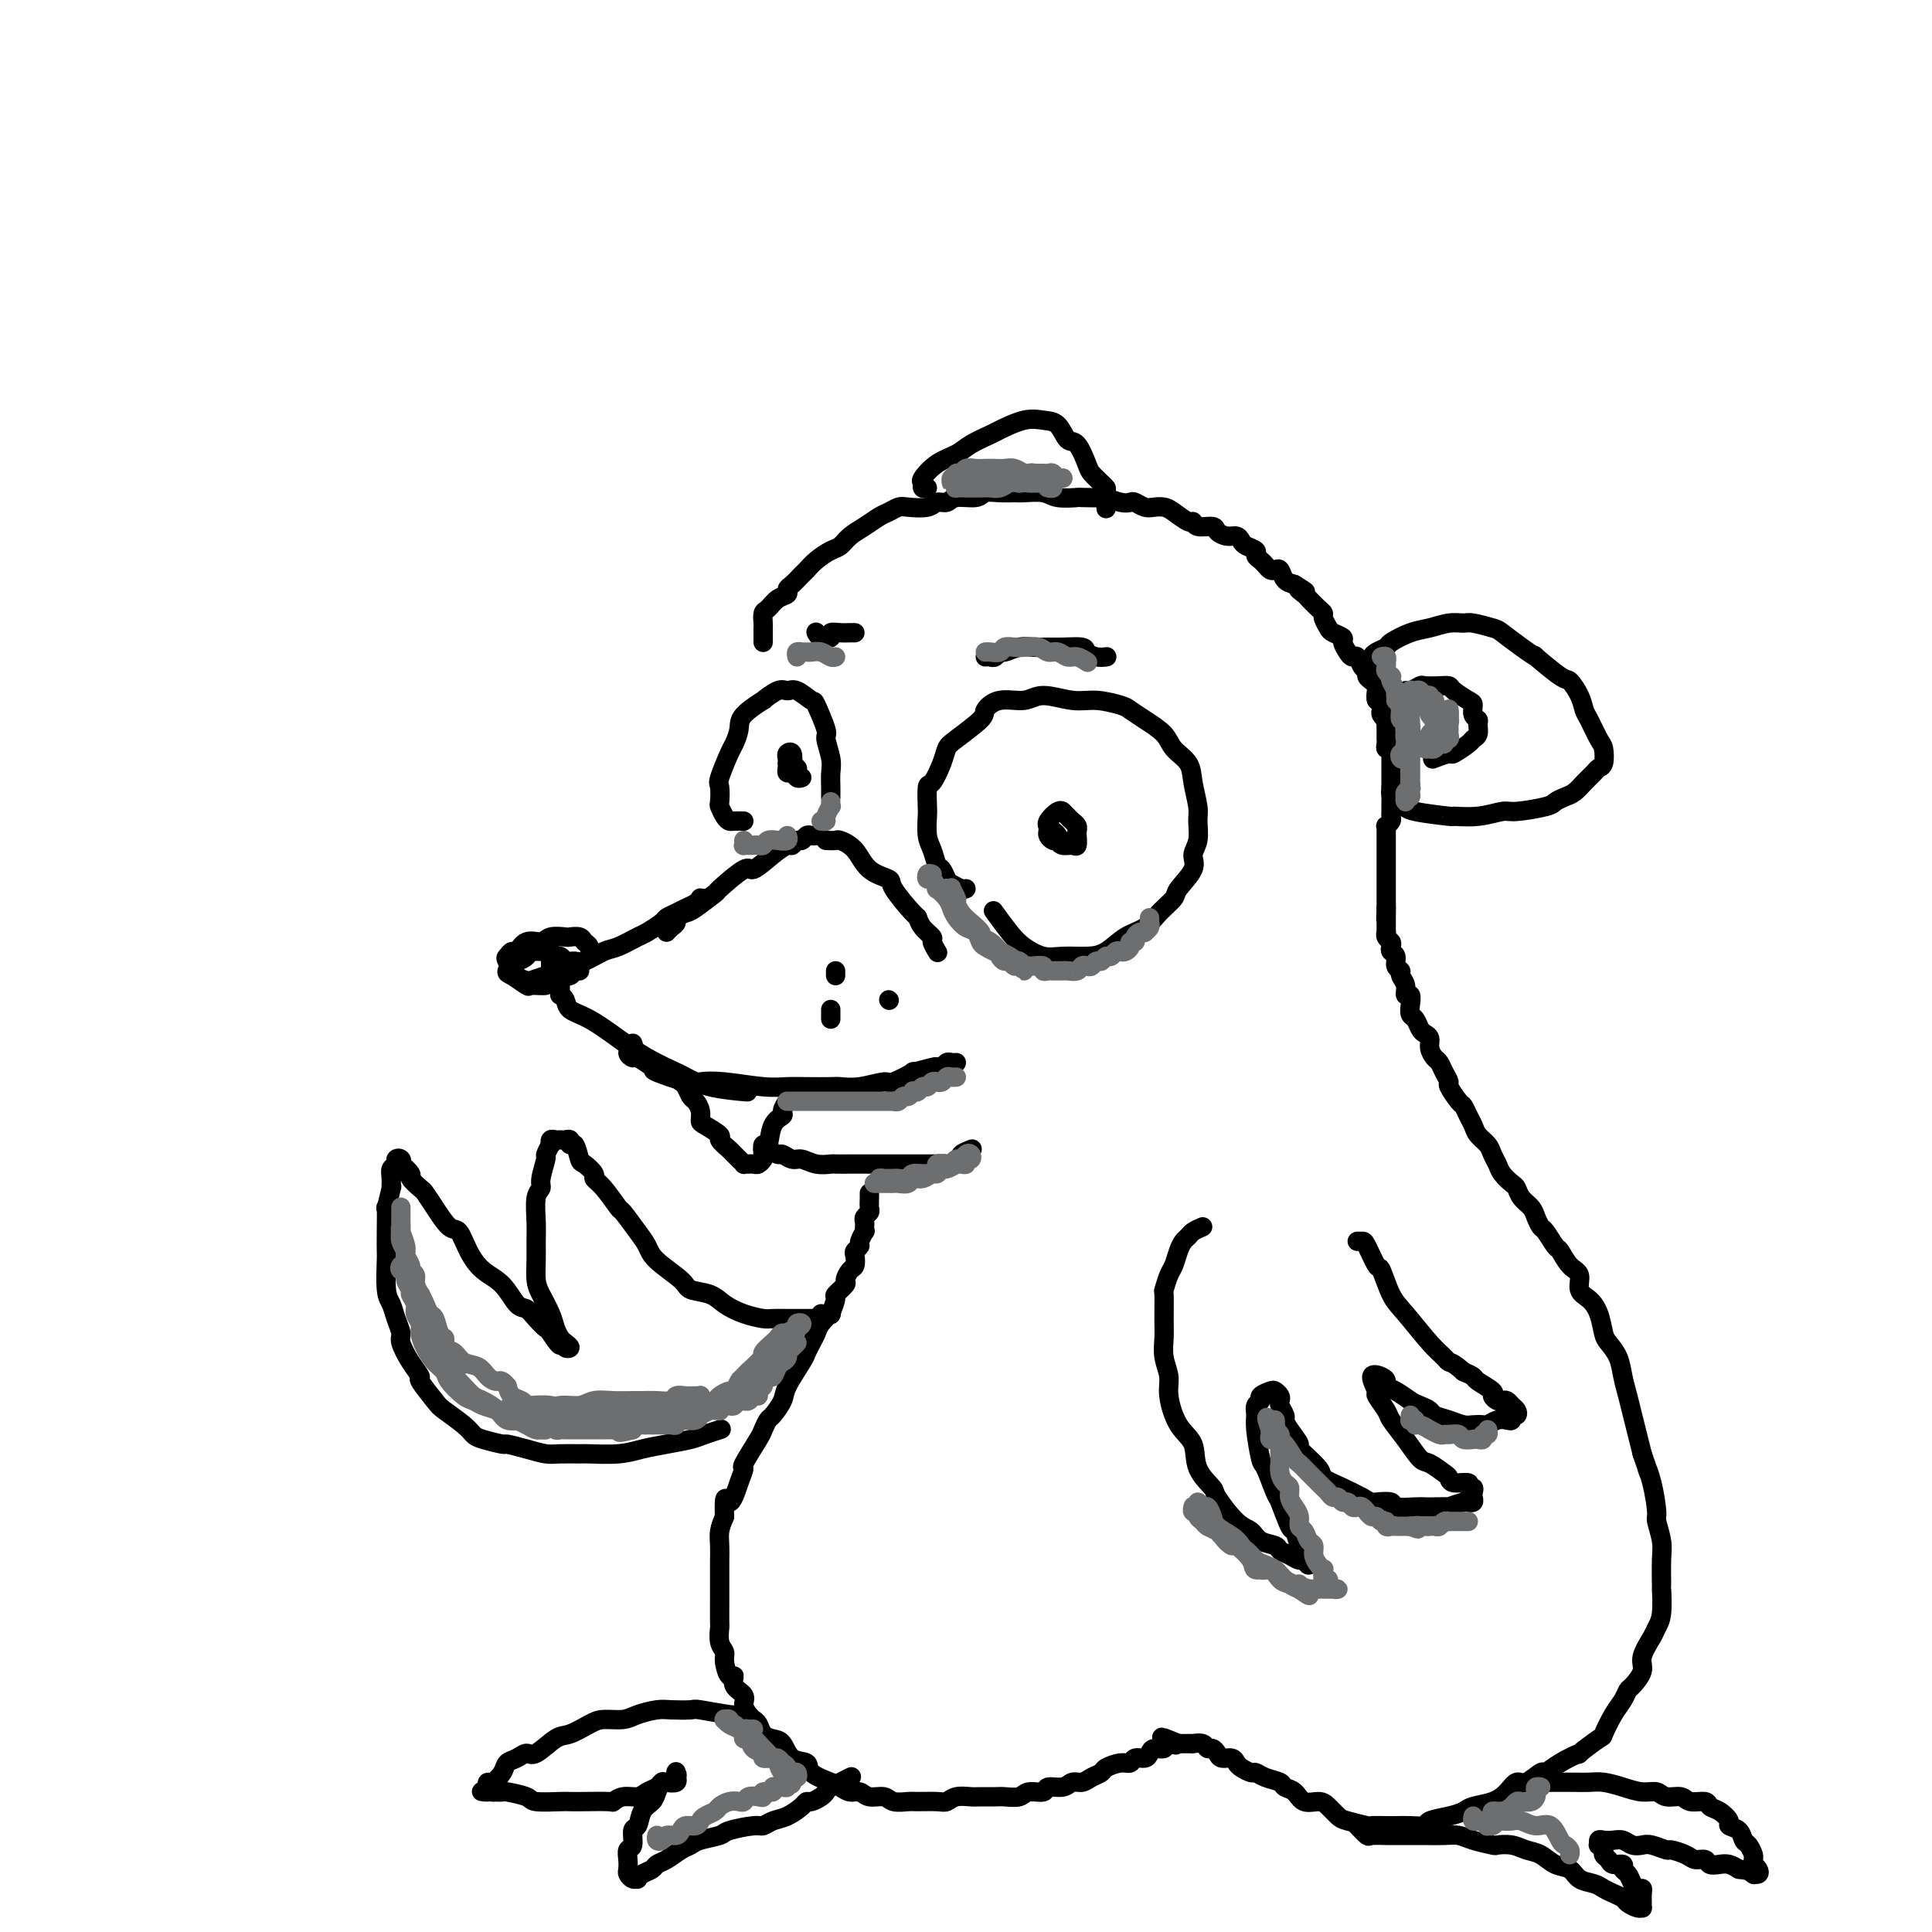 <svg viewBox='0 0 400 400' version='1.1' xmlns='http://www.w3.org/2000/svg' xmlns:xlink='http://www.w3.org/1999/xlink'><g fill='none' stroke='#000000' stroke-width='4' stroke-linecap='round' stroke-linejoin='round'><path d='M171,174c0.807,0.032 1.615,0.064 2,0c0.385,-0.064 0.348,-0.225 1,0c0.652,0.225 1.993,0.835 3,2c1.007,1.165 1.681,2.885 3,4c1.319,1.115 3.283,1.625 4,2c0.717,0.375 0.186,0.615 1,2c0.814,1.385 2.974,3.914 4,5c1.026,1.086 0.920,0.729 1,1c0.080,0.271 0.347,1.169 1,2c0.653,0.831 1.690,1.594 2,2c0.310,0.406 -0.109,0.456 0,1c0.109,0.544 0.745,1.584 1,2c0.255,0.416 0.127,0.208 0,0'/><path d='M169,173c-0.334,0.033 -0.667,0.065 -1,0c-0.333,-0.065 -0.665,-0.229 -1,0c-0.335,0.229 -0.671,0.850 -1,1c-0.329,0.150 -0.649,-0.172 -1,0c-0.351,0.172 -0.734,0.837 -1,1c-0.266,0.163 -0.416,-0.176 -1,0c-0.584,0.176 -1.603,0.867 -3,2c-1.397,1.133 -3.173,2.706 -4,3c-0.827,0.294 -0.707,-0.693 -2,0c-1.293,0.693 -4.000,3.064 -5,4c-1.000,0.936 -0.291,0.436 -1,1c-0.709,0.564 -2.834,2.192 -4,3c-1.166,0.808 -1.374,0.794 -2,1c-0.626,0.206 -1.671,0.630 -2,1c-0.329,0.370 0.056,0.687 0,1c-0.056,0.313 -0.554,0.623 -1,1c-0.446,0.377 -0.842,0.822 -1,1c-0.158,0.178 -0.079,0.089 0,0'/><path d='M146,186c-0.440,0.024 -0.880,0.048 -1,0c-0.120,-0.048 0.080,-0.167 0,0c-0.080,0.167 -0.439,0.621 -1,1c-0.561,0.379 -1.323,0.683 -2,1c-0.677,0.317 -1.267,0.647 -2,1c-0.733,0.353 -1.607,0.729 -2,1c-0.393,0.271 -0.305,0.439 -1,1c-0.695,0.561 -2.172,1.517 -3,2c-0.828,0.483 -1.008,0.493 -2,1c-0.992,0.507 -2.795,1.510 -4,2c-1.205,0.490 -1.813,0.467 -3,1c-1.187,0.533 -2.952,1.621 -4,2c-1.048,0.379 -1.377,0.049 -2,0c-0.623,-0.049 -1.538,0.183 -2,0c-0.462,-0.183 -0.471,-0.780 -1,-1c-0.529,-0.220 -1.580,-0.063 -2,0c-0.420,0.063 -0.210,0.031 0,0'/><path d='M120,201c-0.354,-0.114 -0.709,-0.228 -1,0c-0.291,0.228 -0.520,0.797 -1,1c-0.480,0.203 -1.213,0.041 -2,0c-0.787,-0.041 -1.628,0.041 -2,0c-0.372,-0.041 -0.275,-0.204 -1,0c-0.725,0.204 -2.272,0.774 -3,1c-0.728,0.226 -0.637,0.109 -1,0c-0.363,-0.109 -1.181,-0.209 -2,-1c-0.819,-0.791 -1.640,-2.272 -2,-3c-0.360,-0.728 -0.258,-0.702 0,-1c0.258,-0.298 0.673,-0.921 1,-1c0.327,-0.079 0.568,0.385 1,0c0.432,-0.385 1.056,-1.620 2,-2c0.944,-0.380 2.207,0.093 3,0c0.793,-0.093 1.115,-0.754 2,-1c0.885,-0.246 2.332,-0.078 3,0c0.668,0.078 0.558,0.066 1,0c0.442,-0.066 1.437,-0.188 2,0c0.563,0.188 0.695,0.684 1,1c0.305,0.316 0.785,0.452 1,1c0.215,0.548 0.166,1.509 0,2c-0.166,0.491 -0.448,0.514 -1,1c-0.552,0.486 -1.374,1.436 -2,2c-0.626,0.564 -1.055,0.741 -2,1c-0.945,0.259 -2.407,0.598 -3,1c-0.593,0.402 -0.317,0.866 -1,1c-0.683,0.134 -2.323,-0.063 -3,0c-0.677,0.063 -0.390,0.386 -1,0c-0.610,-0.386 -2.118,-1.479 -3,-2c-0.882,-0.521 -1.139,-0.469 -1,-1c0.139,-0.531 0.675,-1.645 1,-2c0.325,-0.355 0.441,0.047 1,0c0.559,-0.047 1.561,-0.545 2,-1c0.439,-0.455 0.314,-0.866 1,-1c0.686,-0.134 2.184,0.010 3,0c0.816,-0.010 0.951,-0.174 1,0c0.049,0.174 0.013,0.688 0,1c-0.013,0.312 -0.004,0.424 0,1c0.004,0.576 0.001,1.617 0,2c-0.001,0.383 -0.000,0.110 0,0c0.000,-0.110 0.000,-0.055 0,0'/><path d='M116,204c-0.008,0.305 -0.015,0.610 0,1c0.015,0.390 0.053,0.865 0,1c-0.053,0.135 -0.196,-0.071 0,0c0.196,0.071 0.731,0.420 1,1c0.269,0.580 0.272,1.392 1,2c0.728,0.608 2.182,1.012 4,2c1.818,0.988 4.002,2.558 6,4c1.998,1.442 3.812,2.754 6,4c2.188,1.246 4.752,2.425 6,3c1.248,0.575 1.180,0.546 2,1c0.820,0.454 2.529,1.391 5,2c2.471,0.609 5.706,0.888 7,1c1.294,0.112 0.647,0.056 0,0'/><path d='M131,216c0.142,0.344 0.285,0.688 0,1c-0.285,0.312 -0.996,0.593 -1,1c-0.004,0.407 0.699,0.940 1,1c0.301,0.060 0.200,-0.351 1,0c0.800,0.351 2.499,1.466 3,2c0.501,0.534 -0.198,0.487 1,1c1.198,0.513 4.291,1.588 6,2c1.709,0.412 2.034,0.163 3,0c0.966,-0.163 2.574,-0.240 5,0c2.426,0.240 5.670,0.796 8,1c2.330,0.204 3.745,0.056 5,0c1.255,-0.056 2.351,-0.019 4,0c1.649,0.019 3.853,0.021 5,0c1.147,-0.021 1.238,-0.066 2,0c0.762,0.066 2.197,0.243 4,0c1.803,-0.243 3.976,-0.906 5,-1c1.024,-0.094 0.901,0.381 2,0c1.099,-0.381 3.422,-1.618 4,-2c0.578,-0.382 -0.588,0.090 0,0c0.588,-0.090 2.931,-0.742 4,-1c1.069,-0.258 0.865,-0.122 1,0c0.135,0.122 0.611,0.229 1,0c0.389,-0.229 0.692,-0.793 1,-1c0.308,-0.207 0.621,-0.056 1,0c0.379,0.056 0.822,0.016 1,0c0.178,-0.016 0.089,-0.008 0,0'/><path d='M141,224c0.332,0.214 0.663,0.429 1,1c0.337,0.571 0.679,1.500 1,2c0.321,0.500 0.620,0.572 1,1c0.380,0.428 0.843,1.213 1,2c0.157,0.787 0.010,1.577 0,2c-0.010,0.423 0.116,0.481 1,1c0.884,0.519 2.527,1.501 3,2c0.473,0.499 -0.223,0.516 0,1c0.223,0.484 1.365,1.436 2,2c0.635,0.564 0.761,0.740 1,1c0.239,0.260 0.589,0.605 1,1c0.411,0.395 0.883,0.839 1,1c0.117,0.161 -0.123,0.040 0,0c0.123,-0.040 0.608,0.002 1,0c0.392,-0.002 0.693,-0.047 1,0c0.307,0.047 0.622,0.188 1,0c0.378,-0.188 0.821,-0.705 1,-1c0.179,-0.295 0.094,-0.370 0,-1c-0.094,-0.630 -0.198,-1.817 0,-2c0.198,-0.183 0.697,0.638 1,0c0.303,-0.638 0.411,-2.735 1,-4c0.589,-1.265 1.661,-1.698 2,-2c0.339,-0.302 -0.053,-0.473 0,-1c0.053,-0.527 0.553,-1.411 1,-2c0.447,-0.589 0.842,-0.883 1,-1c0.158,-0.117 0.079,-0.059 0,0'/><path d='M158,238c0.213,-0.122 0.427,-0.244 1,0c0.573,0.244 1.507,0.854 2,1c0.493,0.146 0.546,-0.171 1,0c0.454,0.171 1.310,0.830 2,1c0.690,0.170 1.215,-0.151 2,0c0.785,0.151 1.829,0.772 3,1c1.171,0.228 2.468,0.061 3,0c0.532,-0.061 0.299,-0.016 1,0c0.701,0.016 2.337,0.004 3,0c0.663,-0.004 0.352,-0.001 1,0c0.648,0.001 2.256,0.000 3,0c0.744,-0.000 0.624,-0.000 1,0c0.376,0.000 1.248,0.000 2,0c0.752,-0.000 1.383,-0.000 2,0c0.617,0.000 1.218,0.000 2,0c0.782,-0.000 1.744,-0.000 2,0c0.256,0.000 -0.192,0.001 0,0c0.192,-0.001 1.026,-0.003 2,0c0.974,0.003 2.087,0.012 3,0c0.913,-0.012 1.625,-0.045 2,0c0.375,0.045 0.413,0.170 1,0c0.587,-0.170 1.724,-0.633 2,-1c0.276,-0.367 -0.310,-0.637 0,-1c0.310,-0.363 1.517,-0.818 2,-1c0.483,-0.182 0.241,-0.091 0,0'/><path d='M200,184c-0.220,0.098 -0.440,0.197 -1,0c-0.560,-0.197 -1.459,-0.689 -2,-1c-0.541,-0.311 -0.723,-0.441 -1,-1c-0.277,-0.559 -0.649,-1.547 -1,-2c-0.351,-0.453 -0.682,-0.370 -1,-1c-0.318,-0.630 -0.622,-1.974 -1,-3c-0.378,-1.026 -0.831,-1.736 -1,-3c-0.169,-1.264 -0.053,-3.083 0,-4c0.053,-0.917 0.042,-0.932 0,-2c-0.042,-1.068 -0.114,-3.190 0,-4c0.114,-0.810 0.413,-0.308 1,-1c0.587,-0.692 1.462,-2.579 2,-4c0.538,-1.421 0.740,-2.374 1,-3c0.260,-0.626 0.580,-0.923 2,-2c1.420,-1.077 3.942,-2.935 5,-4c1.058,-1.065 0.652,-1.339 1,-2c0.348,-0.661 1.448,-1.709 3,-2c1.552,-0.291 3.554,0.174 5,0c1.446,-0.174 2.337,-0.986 4,-1c1.663,-0.014 4.099,0.772 6,1c1.901,0.228 3.265,-0.102 5,0c1.735,0.102 3.839,0.635 5,1c1.161,0.365 1.379,0.561 2,1c0.621,0.439 1.643,1.119 3,2c1.357,0.881 3.047,1.962 4,3c0.953,1.038 1.169,2.034 2,3c0.831,0.966 2.276,1.904 3,3c0.724,1.096 0.725,2.352 1,4c0.275,1.648 0.823,3.689 1,5c0.177,1.311 -0.016,1.892 0,3c0.016,1.108 0.241,2.743 0,4c-0.241,1.257 -0.949,2.135 -1,3c-0.051,0.865 0.556,1.716 0,3c-0.556,1.284 -2.276,3.000 -3,4c-0.724,1.000 -0.451,1.283 -1,2c-0.549,0.717 -1.920,1.866 -3,3c-1.080,1.134 -1.871,2.251 -3,3c-1.129,0.749 -2.598,1.130 -4,2c-1.402,0.870 -2.739,2.227 -4,3c-1.261,0.773 -2.448,0.960 -4,1c-1.552,0.040 -3.471,-0.067 -5,0c-1.529,0.067 -2.669,0.308 -4,0c-1.331,-0.308 -2.851,-1.165 -4,-2c-1.149,-0.835 -1.925,-1.648 -3,-3c-1.075,-1.352 -2.450,-3.243 -3,-4c-0.550,-0.757 -0.275,-0.378 0,0'/><path d='M220,174c-0.340,-0.024 -0.680,-0.049 -1,0c-0.320,0.049 -0.621,0.171 -1,0c-0.379,-0.171 -0.835,-0.636 -1,-1c-0.165,-0.364 -0.038,-0.627 0,-1c0.038,-0.373 -0.014,-0.856 0,-1c0.014,-0.144 0.094,0.052 0,0c-0.094,-0.052 -0.362,-0.351 0,-1c0.362,-0.649 1.354,-1.649 2,-2c0.646,-0.351 0.947,-0.053 1,0c0.053,0.053 -0.144,-0.140 0,0c0.144,0.140 0.627,0.614 1,1c0.373,0.386 0.636,0.685 1,1c0.364,0.315 0.827,0.644 1,1c0.173,0.356 0.054,0.737 0,1c-0.054,0.263 -0.043,0.407 0,1c0.043,0.593 0.118,1.634 0,2c-0.118,0.366 -0.428,0.056 -1,0c-0.572,-0.056 -1.408,0.143 -2,0c-0.592,-0.143 -0.942,-0.626 -1,-1c-0.058,-0.374 0.177,-0.639 0,-1c-0.177,-0.361 -0.765,-0.817 -1,-1c-0.235,-0.183 -0.118,-0.091 0,0'/><path d='M154,170c-0.754,-0.015 -1.509,-0.029 -2,0c-0.491,0.029 -0.720,0.102 -1,0c-0.280,-0.102 -0.613,-0.380 -1,-1c-0.387,-0.620 -0.829,-1.581 -1,-2c-0.171,-0.419 -0.071,-0.296 0,-1c0.071,-0.704 0.114,-2.236 0,-3c-0.114,-0.764 -0.385,-0.759 0,-2c0.385,-1.241 1.425,-3.728 2,-5c0.575,-1.272 0.684,-1.330 1,-2c0.316,-0.670 0.841,-1.953 1,-3c0.159,-1.047 -0.046,-1.860 1,-3c1.046,-1.140 3.343,-2.609 4,-3c0.657,-0.391 -0.324,0.295 0,0c0.324,-0.295 1.955,-1.572 3,-2c1.045,-0.428 1.503,-0.006 2,0c0.497,0.006 1.032,-0.404 2,0c0.968,0.404 2.368,1.624 3,2c0.632,0.376 0.495,-0.090 1,1c0.505,1.090 1.652,3.737 2,5c0.348,1.263 -0.103,1.141 0,2c0.103,0.859 0.760,2.700 1,4c0.240,1.300 0.064,2.060 0,3c-0.064,0.940 -0.017,2.061 0,3c0.017,0.939 0.005,1.697 0,2c-0.005,0.303 -0.002,0.152 0,0'/><path d='M166,161c-0.340,0.119 -0.679,0.238 -1,0c-0.321,-0.238 -0.622,-0.834 -1,-1c-0.378,-0.166 -0.833,0.096 -1,0c-0.167,-0.096 -0.046,-0.551 0,-1c0.046,-0.449 0.016,-0.893 0,-1c-0.016,-0.107 -0.018,0.123 0,0c0.018,-0.123 0.056,-0.598 0,-1c-0.056,-0.402 -0.208,-0.731 0,-1c0.208,-0.269 0.774,-0.478 1,0c0.226,0.478 0.112,1.644 0,2c-0.112,0.356 -0.223,-0.096 0,0c0.223,0.096 0.778,0.742 1,1c0.222,0.258 0.111,0.129 0,0'/><path d='M158,133c-0.000,-0.336 -0.001,-0.671 0,-1c0.001,-0.329 0.002,-0.650 0,-1c-0.002,-0.350 -0.009,-0.727 0,-1c0.009,-0.273 0.035,-0.440 0,-1c-0.035,-0.560 -0.129,-1.512 0,-2c0.129,-0.488 0.481,-0.511 1,-1c0.519,-0.489 1.204,-1.444 2,-2c0.796,-0.556 1.704,-0.711 2,-1c0.296,-0.289 -0.021,-0.710 0,-1c0.021,-0.290 0.379,-0.449 1,-1c0.621,-0.551 1.503,-1.495 2,-2c0.497,-0.505 0.608,-0.572 1,-1c0.392,-0.428 1.066,-1.217 2,-2c0.934,-0.783 2.127,-1.562 3,-2c0.873,-0.438 1.427,-0.537 2,-1c0.573,-0.463 1.165,-1.291 2,-2c0.835,-0.709 1.912,-1.301 3,-2c1.088,-0.699 2.186,-1.507 3,-2c0.814,-0.493 1.345,-0.672 2,-1c0.655,-0.328 1.436,-0.805 2,-1c0.564,-0.195 0.911,-0.109 2,0c1.089,0.109 2.918,0.240 4,0c1.082,-0.240 1.416,-0.853 2,-1c0.584,-0.147 1.419,0.171 2,0c0.581,-0.171 0.908,-0.830 2,-1c1.092,-0.170 2.948,0.151 4,0c1.052,-0.151 1.300,-0.774 2,-1c0.700,-0.226 1.851,-0.057 3,0c1.149,0.057 2.295,0.001 3,0c0.705,-0.001 0.970,0.052 2,0c1.030,-0.052 2.827,-0.210 4,0c1.173,0.210 1.723,0.787 3,1c1.277,0.213 3.280,0.061 4,0c0.720,-0.061 0.158,-0.030 1,0c0.842,0.030 3.089,0.060 4,0c0.911,-0.060 0.485,-0.208 1,0c0.515,0.208 1.972,0.774 3,1c1.028,0.226 1.627,0.113 2,0c0.373,-0.113 0.522,-0.225 1,0c0.478,0.225 1.287,0.786 2,1c0.713,0.214 1.329,0.081 2,0c0.671,-0.081 1.396,-0.109 2,0c0.604,0.109 1.087,0.354 2,1c0.913,0.646 2.257,1.692 3,2c0.743,0.308 0.884,-0.124 1,0c0.116,0.124 0.206,0.803 1,1c0.794,0.197 2.293,-0.088 3,0c0.707,0.088 0.622,0.548 1,1c0.378,0.452 1.219,0.895 2,1c0.781,0.105 1.501,-0.126 2,0c0.499,0.126 0.778,0.611 1,1c0.222,0.389 0.388,0.681 1,1c0.612,0.319 1.670,0.663 2,1c0.330,0.337 -0.066,0.665 0,1c0.066,0.335 0.595,0.676 1,1c0.405,0.324 0.685,0.629 1,1c0.315,0.371 0.665,0.807 1,1c0.335,0.193 0.657,0.145 1,0c0.343,-0.145 0.708,-0.385 1,0c0.292,0.385 0.512,1.396 1,2c0.488,0.604 1.244,0.802 2,1'/><path d='M268,121c4.042,2.495 1.647,1.232 1,1c-0.647,-0.232 0.453,0.567 1,1c0.547,0.433 0.542,0.501 1,1c0.458,0.499 1.378,1.429 2,2c0.622,0.571 0.945,0.783 1,1c0.055,0.217 -0.158,0.438 0,1c0.158,0.562 0.686,1.463 1,2c0.314,0.537 0.413,0.708 1,1c0.587,0.292 1.663,0.703 2,1c0.337,0.297 -0.065,0.479 0,1c0.065,0.521 0.596,1.382 1,2c0.404,0.618 0.682,0.992 1,1c0.318,0.008 0.676,-0.349 1,0c0.324,0.349 0.612,1.403 1,2c0.388,0.597 0.875,0.736 1,1c0.125,0.264 -0.111,0.653 0,1c0.111,0.347 0.569,0.653 1,1c0.431,0.347 0.833,0.737 1,1c0.167,0.263 0.098,0.399 0,1c-0.098,0.601 -0.223,1.666 0,2c0.223,0.334 0.796,-0.064 1,0c0.204,0.064 0.041,0.590 0,1c-0.041,0.410 0.042,0.705 0,1c-0.042,0.295 -0.207,0.589 0,1c0.207,0.411 0.788,0.937 1,1c0.212,0.063 0.057,-0.338 0,0c-0.057,0.338 -0.015,1.414 0,2c0.015,0.586 0.003,0.683 0,1c-0.003,0.317 0.003,0.855 0,1c-0.003,0.145 -0.015,-0.102 0,0c0.015,0.102 0.057,0.552 0,1c-0.057,0.448 -0.211,0.895 0,1c0.211,0.105 0.789,-0.130 1,0c0.211,0.130 0.057,0.626 0,1c-0.057,0.374 -0.015,0.625 0,1c0.015,0.375 0.004,0.874 0,1c-0.004,0.126 -0.001,-0.120 0,0c0.001,0.120 0.000,0.606 0,1c-0.000,0.394 -0.000,0.697 0,1c0.000,0.303 0.000,0.607 0,1c-0.000,0.393 -0.000,0.875 0,1c0.000,0.125 0.000,-0.107 0,0c-0.000,0.107 -0.000,0.554 0,1'/><path d='M288,163c0.619,3.581 0.166,1.533 0,1c-0.166,-0.533 -0.044,0.449 0,1c0.044,0.551 0.012,0.673 0,1c-0.012,0.327 -0.002,0.861 0,1c0.002,0.139 -0.003,-0.116 0,0c0.003,0.116 0.015,0.605 0,1c-0.015,0.395 -0.057,0.697 0,1c0.057,0.303 0.211,0.606 0,1c-0.211,0.394 -0.789,0.879 -1,1c-0.211,0.121 -0.057,-0.121 0,0c0.057,0.121 0.015,0.606 0,1c-0.015,0.394 -0.004,0.697 0,1c0.004,0.303 0.001,0.606 0,1c-0.001,0.394 -0.000,0.879 0,1c0.000,0.121 0.000,-0.123 0,0c-0.000,0.123 -0.000,0.611 0,1c0.000,0.389 0.000,0.678 0,1c-0.000,0.322 -0.000,0.678 0,1c0.000,0.322 0.000,0.611 0,1c-0.000,0.389 -0.000,0.877 0,1c0.000,0.123 0.000,-0.121 0,0c-0.000,0.121 -0.000,0.606 0,1c0.000,0.394 0.000,0.697 0,1c-0.000,0.303 -0.000,0.606 0,1c0.000,0.394 0.000,0.879 0,1c-0.000,0.121 -0.000,-0.122 0,0c0.000,0.122 0.000,0.610 0,1c-0.000,0.390 -0.000,0.682 0,1c0.000,0.318 0.000,0.662 0,1c-0.000,0.338 -0.000,0.669 0,1'/><path d='M287,188c-0.155,4.107 -0.041,1.874 0,1c0.041,-0.874 0.011,-0.388 0,0c-0.011,0.388 -0.003,0.677 0,1c0.003,0.323 -0.000,0.678 0,1c0.000,0.322 0.004,0.611 0,1c-0.004,0.389 -0.015,0.878 0,1c0.015,0.122 0.055,-0.122 0,0c-0.055,0.122 -0.207,0.609 0,1c0.207,0.391 0.772,0.686 1,1c0.228,0.314 0.118,0.648 0,1c-0.118,0.352 -0.243,0.724 0,1c0.243,0.276 0.854,0.458 1,1c0.146,0.542 -0.172,1.446 0,2c0.172,0.554 0.834,0.760 1,1c0.166,0.240 -0.166,0.515 0,1c0.166,0.485 0.828,1.181 1,2c0.172,0.819 -0.147,1.763 0,2c0.147,0.237 0.760,-0.231 1,0c0.240,0.231 0.105,1.161 0,2c-0.105,0.839 -0.182,1.586 0,2c0.182,0.414 0.622,0.495 1,1c0.378,0.505 0.693,1.435 1,2c0.307,0.565 0.607,0.767 1,1c0.393,0.233 0.878,0.499 1,1c0.122,0.501 -0.121,1.238 0,2c0.121,0.762 0.605,1.550 1,2c0.395,0.450 0.701,0.562 1,1c0.299,0.438 0.591,1.202 1,2c0.409,0.798 0.936,1.631 1,2c0.064,0.369 -0.333,0.273 0,1c0.333,0.727 1.398,2.278 2,3c0.602,0.722 0.743,0.616 1,1c0.257,0.384 0.632,1.258 1,2c0.368,0.742 0.729,1.354 1,2c0.271,0.646 0.453,1.328 1,2c0.547,0.672 1.460,1.336 2,2c0.540,0.664 0.708,1.329 1,2c0.292,0.671 0.707,1.349 1,2c0.293,0.651 0.463,1.277 1,2c0.537,0.723 1.439,1.544 2,2c0.561,0.456 0.781,0.546 1,1c0.219,0.454 0.439,1.271 1,2c0.561,0.729 1.464,1.369 2,2c0.536,0.631 0.706,1.252 1,2c0.294,0.748 0.711,1.622 1,2c0.289,0.378 0.450,0.260 1,1c0.550,0.740 1.491,2.338 2,3c0.509,0.662 0.587,0.389 1,1c0.413,0.611 1.161,2.105 2,3c0.839,0.895 1.769,1.192 2,2c0.231,0.808 -0.237,2.127 0,3c0.237,0.873 1.181,1.300 2,2c0.819,0.700 1.515,1.674 2,3c0.485,1.326 0.760,3.004 1,4c0.240,0.996 0.446,1.308 1,2c0.554,0.692 1.458,1.763 2,3c0.542,1.237 0.723,2.641 1,4c0.277,1.359 0.652,2.674 1,4c0.348,1.326 0.671,2.665 1,4c0.329,1.335 0.666,2.667 1,4c0.334,1.333 0.667,2.666 1,4'/><path d='M340,301c2.194,6.314 1.180,3.599 1,3c-0.180,-0.599 0.474,0.917 1,3c0.526,2.083 0.926,4.731 1,6c0.074,1.269 -0.176,1.159 0,2c0.176,0.841 0.780,2.634 1,4c0.220,1.366 0.056,2.306 0,4c-0.056,1.694 -0.002,4.143 0,5c0.002,0.857 -0.046,0.123 0,1c0.046,0.877 0.186,3.364 0,5c-0.186,1.636 -0.698,2.421 -1,3c-0.302,0.579 -0.396,0.952 -1,2c-0.604,1.048 -1.719,2.770 -2,4c-0.281,1.230 0.273,1.969 0,3c-0.273,1.031 -1.373,2.354 -2,3c-0.627,0.646 -0.780,0.615 -1,1c-0.220,0.385 -0.506,1.187 -1,2c-0.494,0.813 -1.197,1.638 -2,3c-0.803,1.362 -1.705,3.260 -2,4c-0.295,0.740 0.019,0.322 -1,1c-1.019,0.678 -3.370,2.453 -4,3c-0.630,0.547 0.463,-0.133 0,0c-0.463,0.133 -2.480,1.078 -4,2c-1.520,0.922 -2.542,1.822 -3,2c-0.458,0.178 -0.351,-0.366 -1,0c-0.649,0.366 -2.054,1.642 -3,2c-0.946,0.358 -1.432,-0.202 -2,0c-0.568,0.202 -1.217,1.168 -2,2c-0.783,0.832 -1.699,1.532 -3,2c-1.301,0.468 -2.987,0.703 -4,1c-1.013,0.297 -1.352,0.654 -2,1c-0.648,0.346 -1.606,0.681 -3,1c-1.394,0.319 -3.226,0.621 -4,1c-0.774,0.379 -0.492,0.833 -1,1c-0.508,0.167 -1.807,0.046 -3,0c-1.193,-0.046 -2.281,-0.015 -3,0c-0.719,0.015 -1.070,0.016 -2,0c-0.930,-0.016 -2.437,-0.049 -3,0c-0.563,0.049 -0.180,0.181 -1,0c-0.820,-0.181 -2.842,-0.674 -4,-1c-1.158,-0.326 -1.450,-0.487 -2,-1c-0.550,-0.513 -1.356,-1.380 -2,-2c-0.644,-0.620 -1.126,-0.992 -2,-1c-0.874,-0.008 -2.138,0.349 -3,0c-0.862,-0.349 -1.320,-1.404 -2,-2c-0.680,-0.596 -1.582,-0.733 -2,-1c-0.418,-0.267 -0.353,-0.663 -1,-1c-0.647,-0.337 -2.005,-0.615 -3,-1c-0.995,-0.385 -1.628,-0.878 -2,-1c-0.372,-0.122 -0.485,0.126 -1,0c-0.515,-0.126 -1.433,-0.625 -2,-1c-0.567,-0.375 -0.782,-0.626 -1,-1c-0.218,-0.374 -0.440,-0.870 -1,-1c-0.560,-0.130 -1.458,0.105 -2,0c-0.542,-0.105 -0.727,-0.550 -1,-1c-0.273,-0.450 -0.633,-0.905 -1,-1c-0.367,-0.095 -0.742,0.171 -1,0c-0.258,-0.171 -0.401,-0.778 -1,-1c-0.599,-0.222 -1.655,-0.060 -2,0c-0.345,0.060 0.023,0.016 0,0c-0.023,-0.016 -0.435,-0.005 -1,0c-0.565,0.005 -1.282,0.002 -2,0'/><path d='M244,361c-6.362,-2.613 -2.268,-0.645 -1,0c1.268,0.645 -0.289,-0.033 -1,0c-0.711,0.033 -0.576,0.778 -1,1c-0.424,0.222 -1.409,-0.080 -2,0c-0.591,0.080 -0.790,0.543 -1,1c-0.210,0.457 -0.431,0.910 -1,1c-0.569,0.090 -1.485,-0.183 -2,0c-0.515,0.183 -0.627,0.822 -1,1c-0.373,0.178 -1.006,-0.106 -2,0c-0.994,0.106 -2.350,0.602 -3,1c-0.650,0.398 -0.596,0.699 -1,1c-0.404,0.301 -1.268,0.601 -2,1c-0.732,0.399 -1.332,0.895 -2,1c-0.668,0.105 -1.404,-0.183 -2,0c-0.596,0.183 -1.050,0.837 -2,1c-0.950,0.163 -2.394,-0.167 -3,0c-0.606,0.167 -0.374,0.829 -1,1c-0.626,0.171 -2.111,-0.150 -3,0c-0.889,0.150 -1.182,0.773 -2,1c-0.818,0.227 -2.162,0.060 -3,0c-0.838,-0.060 -1.170,-0.012 -2,0c-0.830,0.012 -2.160,-0.011 -3,0c-0.840,0.011 -1.192,0.056 -2,0c-0.808,-0.056 -2.074,-0.211 -3,0c-0.926,0.211 -1.512,0.790 -2,1c-0.488,0.210 -0.878,0.052 -2,0c-1.122,-0.052 -2.976,0.001 -4,0c-1.024,-0.001 -1.219,-0.057 -2,0c-0.781,0.057 -2.148,0.226 -3,0c-0.852,-0.226 -1.187,-0.848 -2,-1c-0.813,-0.152 -2.102,0.167 -3,0c-0.898,-0.167 -1.404,-0.821 -2,-1c-0.596,-0.179 -1.281,0.117 -2,0c-0.719,-0.117 -1.470,-0.645 -2,-1c-0.530,-0.355 -0.838,-0.536 -2,-1c-1.162,-0.464 -3.179,-1.210 -4,-2c-0.821,-0.790 -0.447,-1.625 -1,-2c-0.553,-0.375 -2.032,-0.289 -3,-1c-0.968,-0.711 -1.425,-2.218 -2,-3c-0.575,-0.782 -1.267,-0.839 -2,-1c-0.733,-0.161 -1.507,-0.427 -2,-1c-0.493,-0.573 -0.704,-1.452 -1,-2c-0.296,-0.548 -0.675,-0.765 -1,-1c-0.325,-0.235 -0.594,-0.488 -1,-1c-0.406,-0.512 -0.949,-1.283 -1,-2c-0.051,-0.717 0.389,-1.379 0,-2c-0.389,-0.621 -1.606,-1.202 -2,-2c-0.394,-0.798 0.034,-1.812 0,-2c-0.034,-0.188 -0.531,0.450 -1,0c-0.469,-0.450 -0.910,-1.987 -1,-3c-0.090,-1.013 0.172,-1.502 0,-2c-0.172,-0.498 -0.778,-1.007 -1,-2c-0.222,-0.993 -0.059,-2.471 0,-3c0.059,-0.529 0.016,-0.109 0,-1c-0.016,-0.891 -0.004,-3.091 0,-4c0.004,-0.909 0.001,-0.526 0,-1c-0.001,-0.474 -0.001,-1.807 0,-3c0.001,-1.193 0.003,-2.248 0,-3c-0.003,-0.752 -0.011,-1.202 0,-2c0.011,-0.798 0.041,-1.946 0,-3c-0.041,-1.054 -0.155,-2.016 0,-3c0.155,-0.984 0.577,-1.992 1,-3'/><path d='M150,314c-0.185,-5.901 0.353,-3.154 1,-3c0.647,0.154 1.402,-2.286 2,-4c0.598,-1.714 1.039,-2.701 1,-3c-0.039,-0.299 -0.559,0.090 0,-1c0.559,-1.090 2.195,-3.661 3,-5c0.805,-1.339 0.777,-1.448 1,-2c0.223,-0.552 0.697,-1.549 1,-2c0.303,-0.451 0.434,-0.358 1,-1c0.566,-0.642 1.566,-2.020 2,-3c0.434,-0.980 0.302,-1.561 1,-3c0.698,-1.439 2.227,-3.736 3,-5c0.773,-1.264 0.789,-1.496 1,-2c0.211,-0.504 0.616,-1.281 1,-2c0.384,-0.719 0.748,-1.380 1,-2c0.252,-0.620 0.391,-1.197 1,-2c0.609,-0.803 1.688,-1.830 2,-2c0.312,-0.170 -0.141,0.517 0,0c0.141,-0.517 0.878,-2.236 1,-3c0.122,-0.764 -0.370,-0.571 0,-1c0.370,-0.429 1.602,-1.481 2,-2c0.398,-0.519 -0.038,-0.506 0,-1c0.038,-0.494 0.550,-1.495 1,-2c0.450,-0.505 0.837,-0.515 1,-1c0.163,-0.485 0.100,-1.444 0,-2c-0.100,-0.556 -0.237,-0.708 0,-1c0.237,-0.292 0.848,-0.722 1,-1c0.152,-0.278 -0.155,-0.403 0,-1c0.155,-0.597 0.773,-1.665 1,-2c0.227,-0.335 0.065,0.065 0,0c-0.065,-0.065 -0.031,-0.594 0,-1c0.031,-0.406 0.061,-0.689 0,-1c-0.061,-0.311 -0.212,-0.648 0,-1c0.212,-0.352 0.789,-0.717 1,-1c0.211,-0.283 0.057,-0.482 0,-1c-0.057,-0.518 -0.015,-1.355 0,-2c0.015,-0.645 0.004,-1.097 0,-1c-0.004,0.097 -0.001,0.742 0,1c0.001,0.258 0.001,0.129 0,0'/><path d='M281,378c0.805,0.845 1.609,1.691 2,2c0.391,0.309 0.368,0.083 1,0c0.632,-0.083 1.919,-0.022 3,0c1.081,0.022 1.955,0.005 3,0c1.045,-0.005 2.259,0.001 3,0c0.741,-0.001 1.008,-0.011 2,0c0.992,0.011 2.708,0.042 4,0c1.292,-0.042 2.159,-0.156 3,0c0.841,0.156 1.656,0.581 3,1c1.344,0.419 3.217,0.832 4,1c0.783,0.168 0.478,0.090 1,0c0.522,-0.090 1.873,-0.194 3,0c1.127,0.194 2.030,0.686 3,1c0.970,0.314 2.007,0.451 3,1c0.993,0.549 1.943,1.509 3,2c1.057,0.491 2.222,0.513 3,1c0.778,0.487 1.168,1.440 2,2c0.832,0.560 2.106,0.727 3,1c0.894,0.273 1.409,0.651 2,1c0.591,0.349 1.258,0.668 2,1c0.742,0.332 1.558,0.678 2,1c0.442,0.322 0.511,0.620 1,1c0.489,0.380 1.399,0.841 2,1c0.601,0.159 0.894,0.014 1,0c0.106,-0.014 0.025,0.102 0,0c-0.025,-0.102 0.004,-0.422 0,-1c-0.004,-0.578 -0.042,-1.416 0,-2c0.042,-0.584 0.165,-0.916 0,-1c-0.165,-0.084 -0.617,0.079 -1,0c-0.383,-0.079 -0.698,-0.398 -1,-1c-0.302,-0.602 -0.591,-1.485 -1,-2c-0.409,-0.515 -0.937,-0.663 -1,-1c-0.063,-0.337 0.338,-0.864 0,-1c-0.338,-0.136 -1.415,0.117 -2,0c-0.585,-0.117 -0.678,-0.605 -1,-1c-0.322,-0.395 -0.871,-0.698 -1,-1c-0.129,-0.302 0.164,-0.603 0,-1c-0.164,-0.397 -0.784,-0.891 -1,-1c-0.216,-0.109 -0.027,0.166 0,0c0.027,-0.166 -0.106,-0.773 0,-1c0.106,-0.227 0.451,-0.075 1,0c0.549,0.075 1.300,0.072 2,0c0.700,-0.072 1.347,-0.211 2,0c0.653,0.211 1.311,0.774 2,1c0.689,0.226 1.410,0.116 2,0c0.590,-0.116 1.050,-0.237 2,0c0.950,0.237 2.391,0.833 3,1c0.609,0.167 0.386,-0.095 1,0c0.614,0.095 2.065,0.548 3,1c0.935,0.452 1.353,0.905 2,1c0.647,0.095 1.524,-0.168 2,0c0.476,0.168 0.550,0.767 1,1c0.450,0.233 1.275,0.101 2,0c0.725,-0.101 1.350,-0.172 2,0c0.650,0.172 1.325,0.586 2,1'/><path d='M360,387c4.875,0.712 2.561,-0.008 2,0c-0.561,0.008 0.630,0.744 1,1c0.370,0.256 -0.083,0.031 0,0c0.083,-0.031 0.702,0.132 1,0c0.298,-0.132 0.277,-0.559 0,-1c-0.277,-0.441 -0.809,-0.896 -1,-1c-0.191,-0.104 -0.040,0.142 0,0c0.040,-0.142 -0.029,-0.672 0,-1c0.029,-0.328 0.158,-0.455 0,-1c-0.158,-0.545 -0.601,-1.507 -1,-2c-0.399,-0.493 -0.754,-0.517 -1,-1c-0.246,-0.483 -0.385,-1.424 -1,-2c-0.615,-0.576 -1.707,-0.785 -2,-1c-0.293,-0.215 0.213,-0.435 0,-1c-0.213,-0.565 -1.144,-1.476 -2,-2c-0.856,-0.524 -1.637,-0.661 -2,-1c-0.363,-0.339 -0.309,-0.879 -1,-1c-0.691,-0.121 -2.127,0.179 -3,0c-0.873,-0.179 -1.184,-0.835 -2,-1c-0.816,-0.165 -2.137,0.162 -3,0c-0.863,-0.162 -1.270,-0.814 -2,-1c-0.730,-0.186 -1.785,0.094 -3,0c-1.215,-0.094 -2.592,-0.561 -4,-1c-1.408,-0.439 -2.847,-0.850 -4,-1c-1.153,-0.150 -2.019,-0.040 -3,0c-0.981,0.040 -2.077,0.011 -3,0c-0.923,-0.011 -1.671,-0.003 -3,0c-1.329,0.003 -3.237,0.001 -4,0c-0.763,-0.001 -0.382,-0.000 0,0'/><path d='M176,368c0.241,-0.120 0.482,-0.239 0,0c-0.482,0.239 -1.686,0.837 -2,1c-0.314,0.163 0.263,-0.110 0,0c-0.263,0.110 -1.366,0.603 -2,1c-0.634,0.397 -0.798,0.697 -1,1c-0.202,0.303 -0.441,0.610 -1,1c-0.559,0.390 -1.438,0.864 -2,1c-0.562,0.136 -0.809,-0.065 -1,0c-0.191,0.065 -0.327,0.395 -1,1c-0.673,0.605 -1.883,1.486 -3,2c-1.117,0.514 -2.142,0.663 -3,1c-0.858,0.337 -1.550,0.864 -2,1c-0.450,0.136 -0.659,-0.118 -2,0c-1.341,0.118 -3.814,0.608 -5,1c-1.186,0.392 -1.084,0.686 -2,1c-0.916,0.314 -2.851,0.647 -4,1c-1.149,0.353 -1.511,0.724 -2,1c-0.489,0.276 -1.104,0.455 -2,1c-0.896,0.545 -2.072,1.456 -3,2c-0.928,0.544 -1.607,0.720 -2,1c-0.393,0.280 -0.500,0.664 -1,1c-0.500,0.336 -1.391,0.623 -2,1c-0.609,0.377 -0.934,0.845 -1,1c-0.066,0.155 0.126,-0.003 0,0c-0.126,0.003 -0.571,0.165 -1,0c-0.429,-0.165 -0.843,-0.658 -1,-1c-0.157,-0.342 -0.057,-0.533 0,-1c0.057,-0.467 0.071,-1.208 0,-2c-0.071,-0.792 -0.227,-1.633 0,-2c0.227,-0.367 0.838,-0.258 1,-1c0.162,-0.742 -0.126,-2.334 0,-3c0.126,-0.666 0.664,-0.407 1,-1c0.336,-0.593 0.470,-2.039 1,-3c0.530,-0.961 1.456,-1.437 2,-2c0.544,-0.563 0.706,-1.212 1,-2c0.294,-0.788 0.720,-1.715 1,-2c0.280,-0.285 0.415,0.071 1,0c0.585,-0.071 1.620,-0.570 2,-1c0.380,-0.430 0.104,-0.791 0,-1c-0.104,-0.209 -0.034,-0.266 0,0c0.034,0.266 0.034,0.855 0,1c-0.034,0.145 -0.102,-0.154 0,0c0.102,0.154 0.375,0.762 0,1c-0.375,0.238 -1.398,0.106 -2,0c-0.602,-0.106 -0.783,-0.187 -1,0c-0.217,0.187 -0.468,0.642 -1,1c-0.532,0.358 -1.343,0.618 -2,1c-0.657,0.382 -1.159,0.887 -2,1c-0.841,0.113 -2.022,-0.166 -3,0c-0.978,0.166 -1.753,0.776 -2,1c-0.247,0.224 0.035,0.061 -1,0c-1.035,-0.061 -3.388,-0.019 -5,0c-1.612,0.019 -2.485,0.015 -3,0c-0.515,-0.015 -0.672,-0.043 -2,0c-1.328,0.043 -3.825,0.155 -5,0c-1.175,-0.155 -1.026,-0.578 -2,-1c-0.974,-0.422 -3.070,-0.844 -4,-1c-0.930,-0.156 -0.694,-0.044 -1,0c-0.306,0.044 -1.153,0.022 -2,0'/><path d='M102,371c-3.942,-0.267 -1.795,0.066 -1,0c0.795,-0.066 0.240,-0.532 0,-1c-0.240,-0.468 -0.164,-0.937 0,-1c0.164,-0.063 0.414,0.280 1,0c0.586,-0.280 1.506,-1.182 2,-2c0.494,-0.818 0.562,-1.550 1,-2c0.438,-0.450 1.246,-0.616 2,-1c0.754,-0.384 1.455,-0.985 2,-1c0.545,-0.015 0.935,0.556 2,0c1.065,-0.556 2.806,-2.239 4,-3c1.194,-0.761 1.841,-0.599 3,-1c1.159,-0.401 2.832,-1.365 4,-2c1.168,-0.635 1.833,-0.941 3,-1c1.167,-0.059 2.835,0.128 4,0c1.165,-0.128 1.827,-0.571 3,-1c1.173,-0.429 2.857,-0.843 4,-1c1.143,-0.157 1.746,-0.056 3,0c1.254,0.056 3.159,0.068 4,0c0.841,-0.068 0.617,-0.214 2,0c1.383,0.214 4.372,0.788 6,1c1.628,0.212 1.894,0.060 2,0c0.106,-0.060 0.053,-0.030 0,0'/><path d='M249,254c-0.756,0.329 -1.512,0.659 -2,1c-0.488,0.341 -0.708,0.695 -1,1c-0.292,0.305 -0.656,0.562 -1,1c-0.344,0.438 -0.666,1.055 -1,2c-0.334,0.945 -0.678,2.216 -1,3c-0.322,0.784 -0.622,1.080 -1,2c-0.378,0.920 -0.834,2.465 -1,3c-0.166,0.535 -0.040,0.061 0,1c0.040,0.939 -0.005,3.291 0,5c0.005,1.709 0.058,2.775 0,4c-0.058,1.225 -0.229,2.609 0,4c0.229,1.391 0.857,2.790 1,4c0.143,1.210 -0.199,2.230 0,4c0.199,1.770 0.940,4.291 2,6c1.060,1.709 2.440,2.605 3,4c0.560,1.395 0.300,3.290 1,5c0.700,1.710 2.360,3.235 3,4c0.640,0.765 0.259,0.768 1,2c0.741,1.232 2.603,3.692 4,5c1.397,1.308 2.327,1.463 3,2c0.673,0.537 1.087,1.454 2,2c0.913,0.546 2.324,0.719 3,1c0.676,0.281 0.615,0.670 1,1c0.385,0.330 1.214,0.602 2,1c0.786,0.398 1.528,0.920 2,1c0.472,0.080 0.674,-0.284 1,0c0.326,0.284 0.778,1.217 1,1c0.222,-0.217 0.215,-1.584 0,-2c-0.215,-0.416 -0.639,0.119 -1,0c-0.361,-0.119 -0.659,-0.892 -1,-2c-0.341,-1.108 -0.725,-2.550 -1,-3c-0.275,-0.450 -0.441,0.091 -1,-1c-0.559,-1.091 -1.513,-3.815 -2,-5c-0.487,-1.185 -0.508,-0.831 -1,-2c-0.492,-1.169 -1.453,-3.861 -2,-5c-0.547,-1.139 -0.678,-0.725 -1,-2c-0.322,-1.275 -0.834,-4.239 -1,-6c-0.166,-1.761 0.015,-2.318 0,-3c-0.015,-0.682 -0.226,-1.490 0,-2c0.226,-0.510 0.887,-0.722 1,-1c0.113,-0.278 -0.323,-0.621 0,-1c0.323,-0.379 1.406,-0.793 2,-1c0.594,-0.207 0.699,-0.206 1,0c0.301,0.206 0.798,0.618 1,1c0.202,0.382 0.108,0.734 0,1c-0.108,0.266 -0.231,0.447 0,1c0.231,0.553 0.814,1.479 1,2c0.186,0.521 -0.026,0.636 0,1c0.026,0.364 0.291,0.975 1,2c0.709,1.025 1.862,2.463 2,3c0.138,0.537 -0.739,0.174 0,1c0.739,0.826 3.095,2.840 4,4c0.905,1.160 0.359,1.466 1,2c0.641,0.534 2.469,1.295 4,2c1.531,0.705 2.766,1.352 4,2'/><path d='M282,310c1.891,1.171 2.117,1.098 3,1c0.883,-0.098 2.423,-0.222 3,0c0.577,0.222 0.191,0.791 1,1c0.809,0.209 2.813,0.057 4,0c1.187,-0.057 1.558,-0.019 2,0c0.442,0.019 0.955,0.019 2,0c1.045,-0.019 2.624,-0.057 3,0c0.376,0.057 -0.449,0.208 0,0c0.449,-0.208 2.173,-0.776 3,-1c0.827,-0.224 0.759,-0.102 1,0c0.241,0.102 0.792,0.186 1,0c0.208,-0.186 0.073,-0.642 0,-1c-0.073,-0.358 -0.082,-0.617 0,-1c0.082,-0.383 0.257,-0.891 0,-1c-0.257,-0.109 -0.946,0.179 -1,0c-0.054,-0.179 0.526,-0.826 0,-1c-0.526,-0.174 -2.156,0.124 -3,0c-0.844,-0.124 -0.900,-0.672 -1,-1c-0.100,-0.328 -0.244,-0.438 -1,-1c-0.756,-0.562 -2.123,-1.577 -3,-2c-0.877,-0.423 -1.262,-0.254 -2,-1c-0.738,-0.746 -1.828,-2.407 -3,-4c-1.172,-1.593 -2.425,-3.117 -3,-4c-0.575,-0.883 -0.473,-1.123 -1,-2c-0.527,-0.877 -1.682,-2.390 -2,-3c-0.318,-0.610 0.201,-0.318 0,-1c-0.201,-0.682 -1.121,-2.338 -1,-3c0.121,-0.662 1.282,-0.328 2,0c0.718,0.328 0.993,0.651 1,1c0.007,0.349 -0.254,0.723 0,1c0.254,0.277 1.022,0.455 2,1c0.978,0.545 2.166,1.455 3,2c0.834,0.545 1.315,0.724 2,1c0.685,0.276 1.572,0.648 2,1c0.428,0.352 0.395,0.682 1,1c0.605,0.318 1.849,0.622 3,1c1.151,0.378 2.209,0.830 3,1c0.791,0.170 1.315,0.059 2,0c0.685,-0.059 1.533,-0.067 2,0c0.467,0.067 0.555,0.210 1,0c0.445,-0.210 1.247,-0.773 2,-1c0.753,-0.227 1.456,-0.116 2,0c0.544,0.116 0.927,0.239 1,0c0.073,-0.239 -0.166,-0.838 0,-1c0.166,-0.162 0.735,0.114 1,0c0.265,-0.114 0.226,-0.618 0,-1c-0.226,-0.382 -0.640,-0.641 -1,-1c-0.360,-0.359 -0.668,-0.816 -1,-1c-0.332,-0.184 -0.688,-0.095 -1,0c-0.312,0.095 -0.580,0.194 -1,0c-0.420,-0.194 -0.994,-0.682 -1,-1c-0.006,-0.318 0.555,-0.467 0,-1c-0.555,-0.533 -2.226,-1.451 -3,-2c-0.774,-0.549 -0.650,-0.728 -1,-1c-0.350,-0.272 -1.175,-0.636 -2,-1'/><path d='M303,284c-2.196,-1.965 -2.685,-1.878 -3,-2c-0.315,-0.122 -0.456,-0.454 -1,-1c-0.544,-0.546 -1.493,-1.305 -3,-3c-1.507,-1.695 -3.574,-4.325 -5,-6c-1.426,-1.675 -2.213,-2.396 -3,-4c-0.787,-1.604 -1.574,-4.090 -2,-5c-0.426,-0.910 -0.493,-0.244 -1,-1c-0.507,-0.756 -1.456,-2.935 -2,-4c-0.544,-1.065 -0.685,-1.018 -1,-1c-0.315,0.018 -0.804,0.005 -1,0c-0.196,-0.005 -0.098,-0.003 0,0'/><path d='M170,272c0.090,0.423 0.180,0.845 0,1c-0.180,0.155 -0.630,0.041 -1,0c-0.370,-0.041 -0.661,-0.011 -1,0c-0.339,0.011 -0.728,0.003 -1,0c-0.272,-0.003 -0.427,-0.000 -1,0c-0.573,0.000 -1.562,-0.002 -2,0c-0.438,0.002 -0.323,0.009 -1,0c-0.677,-0.009 -2.147,-0.034 -3,0c-0.853,0.034 -1.090,0.126 -2,0c-0.910,-0.126 -2.492,-0.469 -4,-1c-1.508,-0.531 -2.943,-1.251 -4,-2c-1.057,-0.749 -1.736,-1.527 -3,-2c-1.264,-0.473 -3.114,-0.642 -4,-1c-0.886,-0.358 -0.809,-0.906 -2,-2c-1.191,-1.094 -3.651,-2.734 -5,-4c-1.349,-1.266 -1.586,-2.156 -2,-3c-0.414,-0.844 -1.005,-1.641 -2,-3c-0.995,-1.359 -2.394,-3.280 -3,-4c-0.606,-0.720 -0.418,-0.239 -1,-1c-0.582,-0.761 -1.935,-2.765 -3,-4c-1.065,-1.235 -1.843,-1.702 -2,-2c-0.157,-0.298 0.308,-0.429 0,-1c-0.308,-0.571 -1.388,-1.582 -2,-2c-0.612,-0.418 -0.755,-0.241 -1,-1c-0.245,-0.759 -0.590,-2.452 -1,-3c-0.410,-0.548 -0.883,0.050 -1,0c-0.117,-0.050 0.123,-0.747 0,-1c-0.123,-0.253 -0.608,-0.064 -1,0c-0.392,0.064 -0.693,0.001 -1,0c-0.307,-0.001 -0.622,0.060 -1,0c-0.378,-0.060 -0.818,-0.240 -1,0c-0.182,0.240 -0.105,0.901 0,1c0.105,0.099 0.239,-0.363 0,0c-0.239,0.363 -0.853,1.551 -1,2c-0.147,0.449 0.171,0.160 0,1c-0.171,0.840 -0.830,2.808 -1,4c-0.170,1.192 0.151,1.609 0,2c-0.151,0.391 -0.773,0.755 -1,2c-0.227,1.245 -0.059,3.371 0,5c0.059,1.629 0.008,2.761 0,4c-0.008,1.239 0.025,2.587 0,4c-0.025,1.413 -0.109,2.893 0,4c0.109,1.107 0.410,1.840 1,3c0.590,1.160 1.469,2.745 2,4c0.531,1.255 0.713,2.180 1,3c0.287,0.820 0.680,1.537 1,2c0.320,0.463 0.566,0.674 1,1c0.434,0.326 1.054,0.768 1,1c-0.054,0.232 -0.784,0.255 -1,0c-0.216,-0.255 0.081,-0.787 0,-1c-0.081,-0.213 -0.541,-0.106 -1,0'/><path d='M116,278c0.356,1.595 -1.255,-0.918 -2,-2c-0.745,-1.082 -0.624,-0.734 -1,-1c-0.376,-0.266 -1.248,-1.148 -2,-2c-0.752,-0.852 -1.384,-1.675 -2,-2c-0.616,-0.325 -1.215,-0.151 -2,-1c-0.785,-0.849 -1.756,-2.722 -3,-4c-1.244,-1.278 -2.759,-1.962 -4,-3c-1.241,-1.038 -2.206,-2.429 -3,-4c-0.794,-1.571 -1.416,-3.323 -2,-4c-0.584,-0.677 -1.131,-0.280 -2,-1c-0.869,-0.720 -2.059,-2.559 -3,-4c-0.941,-1.441 -1.633,-2.485 -2,-3c-0.367,-0.515 -0.410,-0.501 -1,-1c-0.590,-0.499 -1.726,-1.510 -2,-2c-0.274,-0.490 0.315,-0.458 0,-1c-0.315,-0.542 -1.533,-1.659 -2,-2c-0.467,-0.341 -0.181,0.093 0,0c0.181,-0.093 0.259,-0.713 0,-1c-0.259,-0.287 -0.854,-0.240 -1,0c-0.146,0.240 0.158,0.673 0,1c-0.158,0.327 -0.778,0.549 -1,1c-0.222,0.451 -0.045,1.132 0,2c0.045,0.868 -0.040,1.922 0,2c0.040,0.078 0.207,-0.820 0,0c-0.207,0.820 -0.787,3.356 -1,4c-0.213,0.644 -0.058,-0.606 0,0c0.058,0.606 0.019,3.068 0,5c-0.019,1.932 -0.016,3.335 0,4c0.016,0.665 0.047,0.591 0,2c-0.047,1.409 -0.172,4.301 0,6c0.172,1.699 0.640,2.204 1,3c0.360,0.796 0.613,1.881 1,3c0.387,1.119 0.910,2.272 1,3c0.090,0.728 -0.253,1.032 0,2c0.253,0.968 1.101,2.600 2,4c0.899,1.400 1.848,2.567 2,3c0.152,0.433 -0.492,0.133 0,1c0.492,0.867 2.121,2.900 3,4c0.879,1.100 1.007,1.265 2,2c0.993,0.735 2.851,2.038 4,3c1.149,0.962 1.587,1.581 2,2c0.413,0.419 0.799,0.638 2,1c1.201,0.362 3.215,0.868 4,1c0.785,0.132 0.340,-0.108 1,0c0.660,0.108 2.424,0.565 4,1c1.576,0.435 2.963,0.850 4,1c1.037,0.150 1.725,0.037 3,0c1.275,-0.037 3.137,0.001 4,0c0.863,-0.001 0.727,-0.042 2,0c1.273,0.042 3.953,0.166 6,0c2.047,-0.166 3.460,-0.623 5,-1c1.540,-0.377 3.208,-0.676 5,-1c1.792,-0.324 3.707,-0.675 5,-1c1.293,-0.325 1.963,-0.626 3,-1c1.037,-0.374 2.439,-0.821 3,-1c0.561,-0.179 0.280,-0.089 0,0'/><path d='M172,209c0.000,0.311 0.000,0.622 0,1c0.000,0.378 0.000,0.822 0,1c0.000,0.178 0.000,0.089 0,0'/><path d='M173,202c0.000,-0.417 0.000,-0.833 0,-1c0.000,-0.167 0.000,-0.083 0,0'/><path d='M184,207c0.000,0.000 0.100,0.100 0.1,0.1'/><path d='M284,138c0.014,-0.333 0.029,-0.665 0,-1c-0.029,-0.335 -0.101,-0.671 0,-1c0.101,-0.329 0.375,-0.651 1,-1c0.625,-0.349 1.602,-0.724 2,-1c0.398,-0.276 0.218,-0.452 1,-1c0.782,-0.548 2.525,-1.468 4,-2c1.475,-0.532 2.682,-0.675 4,-1c1.318,-0.325 2.746,-0.832 4,-1c1.254,-0.168 2.334,0.002 3,0c0.666,-0.002 0.919,-0.178 2,0c1.081,0.178 2.989,0.709 4,1c1.011,0.291 1.125,0.341 2,1c0.875,0.659 2.509,1.925 4,3c1.491,1.075 2.837,1.957 3,2c0.163,0.043 -0.857,-0.752 0,0c0.857,0.752 3.591,3.053 5,4c1.409,0.947 1.495,0.541 2,1c0.505,0.459 1.431,1.784 2,3c0.569,1.216 0.780,2.322 1,3c0.220,0.678 0.448,0.927 1,2c0.552,1.073 1.428,2.969 2,4c0.572,1.031 0.841,1.196 1,2c0.159,0.804 0.208,2.247 0,3c-0.208,0.753 -0.674,0.818 -1,1c-0.326,0.182 -0.511,0.483 -1,1c-0.489,0.517 -1.282,1.252 -2,2c-0.718,0.748 -1.362,1.511 -2,2c-0.638,0.489 -1.271,0.704 -2,1c-0.729,0.296 -1.554,0.671 -2,1c-0.446,0.329 -0.514,0.610 -2,1c-1.486,0.390 -4.392,0.890 -6,1c-1.608,0.110 -1.919,-0.169 -3,0c-1.081,0.169 -2.931,0.788 -5,1c-2.069,0.212 -4.358,0.018 -5,0c-0.642,-0.018 0.364,0.139 -1,0c-1.364,-0.139 -5.098,-0.576 -7,-1c-1.902,-0.424 -1.972,-0.835 -2,-1c-0.028,-0.165 -0.014,-0.082 0,0'/><path d='M289,146c0.023,-0.444 0.047,-0.889 0,-1c-0.047,-0.111 -0.163,0.110 0,0c0.163,-0.110 0.605,-0.551 1,-1c0.395,-0.449 0.742,-0.905 1,-1c0.258,-0.095 0.426,0.170 1,0c0.574,-0.170 1.552,-0.776 2,-1c0.448,-0.224 0.365,-0.067 1,0c0.635,0.067 1.988,0.044 3,0c1.012,-0.044 1.682,-0.110 2,0c0.318,0.110 0.285,0.397 1,1c0.715,0.603 2.177,1.523 3,2c0.823,0.477 1.006,0.513 1,1c-0.006,0.487 -0.201,1.426 0,2c0.201,0.574 0.799,0.782 1,1c0.201,0.218 0.004,0.444 0,1c-0.004,0.556 0.184,1.440 0,2c-0.184,0.560 -0.740,0.795 -1,1c-0.260,0.205 -0.224,0.381 -1,1c-0.776,0.619 -2.363,1.681 -3,2c-0.637,0.319 -0.325,-0.107 -1,0c-0.675,0.107 -2.336,0.745 -3,1c-0.664,0.255 -0.332,0.128 0,0'/><path d='M192,101c-0.439,0.104 -0.879,0.208 -1,0c-0.121,-0.208 0.076,-0.727 0,-1c-0.076,-0.273 -0.427,-0.301 0,-1c0.427,-0.699 1.631,-2.070 3,-3c1.369,-0.930 2.904,-1.420 4,-2c1.096,-0.580 1.752,-1.252 3,-2c1.248,-0.748 3.086,-1.573 4,-2c0.914,-0.427 0.902,-0.457 2,-1c1.098,-0.543 3.305,-1.599 5,-2c1.695,-0.401 2.878,-0.146 4,0c1.122,0.146 2.183,0.185 3,1c0.817,0.815 1.388,2.407 2,3c0.612,0.593 1.264,0.187 2,1c0.736,0.813 1.556,2.846 2,4c0.444,1.154 0.511,1.431 1,2c0.489,0.569 1.399,1.431 2,2c0.601,0.569 0.893,0.846 1,1c0.107,0.154 0.029,0.186 0,1c-0.029,0.814 -0.008,2.412 0,3c0.008,0.588 0.002,0.168 0,0c-0.002,-0.168 -0.001,-0.084 0,0'/><path d='M204,136c0.337,-0.033 0.674,-0.065 1,0c0.326,0.065 0.642,0.228 1,0c0.358,-0.228 0.756,-0.846 1,-1c0.244,-0.154 0.332,0.155 1,0c0.668,-0.155 1.917,-0.774 3,-1c1.083,-0.226 2.002,-0.058 3,0c0.998,0.058 2.077,0.005 3,0c0.923,-0.005 1.691,0.037 3,0c1.309,-0.037 3.160,-0.154 4,0c0.840,0.154 0.670,0.577 1,1c0.330,0.423 1.161,0.845 2,1c0.839,0.155 1.688,0.042 2,0c0.312,-0.042 0.089,-0.012 0,0c-0.089,0.012 -0.045,0.006 0,0'/><path d='M169,131c-0.049,-0.105 -0.098,-0.210 0,0c0.098,0.210 0.345,0.736 1,1c0.655,0.264 1.720,0.267 2,0c0.280,-0.267 -0.226,-0.804 0,-1c0.226,-0.196 1.184,-0.053 2,0c0.816,0.053 1.489,0.014 2,0c0.511,-0.014 0.860,-0.004 1,0c0.140,0.004 0.070,0.002 0,0'/></g>
<g fill='none' stroke='#6D6E70' stroke-width='4' stroke-linecap='round' stroke-linejoin='round'><path d='M83,252c-0.009,0.318 -0.017,0.637 0,1c0.017,0.363 0.060,0.771 0,1c-0.060,0.229 -0.222,0.277 0,1c0.222,0.723 0.829,2.119 1,3c0.171,0.881 -0.094,1.248 0,2c0.094,0.752 0.547,1.889 1,3c0.453,1.111 0.906,2.197 1,3c0.094,0.803 -0.171,1.322 0,2c0.171,0.678 0.778,1.513 1,2c0.222,0.487 0.060,0.625 0,1c-0.060,0.375 -0.016,0.986 0,1c0.016,0.014 0.005,-0.569 0,-1c-0.005,-0.431 -0.006,-0.710 0,-1c0.006,-0.290 0.017,-0.592 0,-1c-0.017,-0.408 -0.061,-0.922 0,-1c0.061,-0.078 0.228,0.278 0,0c-0.228,-0.278 -0.850,-1.192 -1,-2c-0.150,-0.808 0.171,-1.511 0,-2c-0.171,-0.489 -0.834,-0.763 -1,-1c-0.166,-0.237 0.166,-0.436 0,-1c-0.166,-0.564 -0.829,-1.494 -1,-2c-0.171,-0.506 0.150,-0.587 0,-1c-0.150,-0.413 -0.772,-1.157 -1,-2c-0.228,-0.843 -0.061,-1.784 0,-2c0.061,-0.216 0.016,0.292 0,0c-0.016,-0.292 -0.004,-1.384 0,-2c0.004,-0.616 0.001,-0.754 0,-1c-0.001,-0.246 -0.000,-0.599 0,-1c0.000,-0.401 0.000,-0.850 0,-1c-0.000,-0.150 -0.000,0.000 0,0c0.000,-0.000 0.000,-0.151 0,0c-0.000,0.151 -0.001,0.603 0,1c0.001,0.397 0.004,0.740 0,1c-0.004,0.260 -0.016,0.439 0,1c0.016,0.561 0.060,1.504 0,2c-0.060,0.496 -0.224,0.544 0,1c0.224,0.456 0.834,1.318 1,2c0.166,0.682 -0.114,1.183 0,2c0.114,0.817 0.621,1.952 1,3c0.379,1.048 0.630,2.011 1,3c0.370,0.989 0.859,2.005 1,3c0.141,0.995 -0.065,1.968 0,3c0.065,1.032 0.402,2.124 1,3c0.598,0.876 1.457,1.536 2,2c0.543,0.464 0.772,0.732 1,1'/><path d='M91,278c1.482,4.128 1.186,1.449 1,1c-0.186,-0.449 -0.261,1.334 0,2c0.261,0.666 0.859,0.217 1,0c0.141,-0.217 -0.177,-0.201 0,0c0.177,0.201 0.847,0.587 1,1c0.153,0.413 -0.210,0.854 0,1c0.210,0.146 0.995,-0.001 1,0c0.005,0.001 -0.769,0.151 -1,0c-0.231,-0.151 0.083,-0.604 0,-1c-0.083,-0.396 -0.561,-0.734 -1,-1c-0.439,-0.266 -0.839,-0.460 -1,-1c-0.161,-0.540 -0.085,-1.425 0,-2c0.085,-0.575 0.177,-0.839 0,-1c-0.177,-0.161 -0.625,-0.217 -1,-1c-0.375,-0.783 -0.678,-2.291 -1,-3c-0.322,-0.709 -0.663,-0.618 -1,-1c-0.337,-0.382 -0.669,-1.236 -1,-2c-0.331,-0.764 -0.662,-1.438 -1,-2c-0.338,-0.562 -0.682,-1.013 -1,-2c-0.318,-0.987 -0.608,-2.509 -1,-3c-0.392,-0.491 -0.886,0.049 -1,0c-0.114,-0.049 0.150,-0.687 0,-1c-0.150,-0.313 -0.716,-0.301 -1,0c-0.284,0.301 -0.287,0.892 0,1c0.287,0.108 0.866,-0.266 1,0c0.134,0.266 -0.175,1.173 0,2c0.175,0.827 0.836,1.573 1,2c0.164,0.427 -0.167,0.536 0,1c0.167,0.464 0.832,1.282 1,2c0.168,0.718 -0.159,1.337 0,2c0.159,0.663 0.806,1.371 1,2c0.194,0.629 -0.066,1.178 0,2c0.066,0.822 0.458,1.915 1,3c0.542,1.085 1.234,2.160 2,3c0.766,0.840 1.608,1.443 2,2c0.392,0.557 0.335,1.066 1,2c0.665,0.934 2.051,2.292 3,3c0.949,0.708 1.462,0.767 2,1c0.538,0.233 1.103,0.639 2,1c0.897,0.361 2.128,0.675 3,1c0.872,0.325 1.385,0.661 2,1c0.615,0.339 1.331,0.680 2,1c0.669,0.320 1.291,0.619 2,1c0.709,0.381 1.507,0.844 2,1c0.493,0.156 0.683,0.004 1,0c0.317,-0.004 0.761,0.140 1,0c0.239,-0.140 0.271,-0.562 0,-1c-0.271,-0.438 -0.846,-0.891 -1,-1c-0.154,-0.109 0.115,0.125 0,0c-0.115,-0.125 -0.612,-0.610 -1,-1c-0.388,-0.390 -0.668,-0.685 -1,-1c-0.332,-0.315 -0.718,-0.652 -1,-1c-0.282,-0.348 -0.461,-0.709 -1,-1c-0.539,-0.291 -1.440,-0.512 -2,-1c-0.560,-0.488 -0.780,-1.244 -1,-2'/><path d='M105,287c-1.281,-1.588 -1.484,-1.060 -2,-1c-0.516,0.060 -1.347,-0.350 -2,-1c-0.653,-0.650 -1.129,-1.539 -2,-2c-0.871,-0.461 -2.136,-0.492 -3,-1c-0.864,-0.508 -1.328,-1.492 -2,-2c-0.672,-0.508 -1.554,-0.541 -2,-1c-0.446,-0.459 -0.456,-1.346 -1,-2c-0.544,-0.654 -1.621,-1.076 -2,-1c-0.379,0.076 -0.060,0.649 0,1c0.060,0.351 -0.138,0.479 0,1c0.138,0.521 0.614,1.434 1,2c0.386,0.566 0.684,0.784 1,1c0.316,0.216 0.651,0.429 1,1c0.349,0.571 0.711,1.500 1,2c0.289,0.500 0.504,0.570 1,1c0.496,0.430 1.273,1.219 2,2c0.727,0.781 1.405,1.554 2,2c0.595,0.446 1.107,0.564 2,1c0.893,0.436 2.168,1.189 3,2c0.832,0.811 1.220,1.682 2,2c0.780,0.318 1.952,0.085 3,0c1.048,-0.085 1.971,-0.023 3,0c1.029,0.023 2.163,0.006 3,0c0.837,-0.006 1.378,-0.002 2,0c0.622,0.002 1.326,0.000 2,0c0.674,-0.000 1.318,-0.000 2,0c0.682,0.000 1.404,0.000 2,0c0.596,-0.000 1.068,-0.000 2,0c0.932,0.000 2.326,0.001 3,0c0.674,-0.001 0.628,-0.004 1,0c0.372,0.004 1.161,0.016 2,0c0.839,-0.016 1.728,-0.061 2,0c0.272,0.061 -0.073,0.226 0,0c0.073,-0.226 0.565,-0.845 1,-1c0.435,-0.155 0.812,0.155 1,0c0.188,-0.155 0.188,-0.774 0,-1c-0.188,-0.226 -0.564,-0.061 -1,0c-0.436,0.061 -0.931,0.016 -1,0c-0.069,-0.016 0.288,-0.004 0,0c-0.288,0.004 -1.221,0.001 -2,0c-0.779,-0.001 -1.405,0.001 -2,0c-0.595,-0.001 -1.158,-0.004 -2,0c-0.842,0.004 -1.962,0.015 -3,0c-1.038,-0.015 -1.993,-0.056 -3,0c-1.007,0.056 -2.066,0.211 -3,0c-0.934,-0.211 -1.743,-0.786 -3,-1c-1.257,-0.214 -2.962,-0.067 -4,0c-1.038,0.067 -1.409,0.056 -2,0c-0.591,-0.056 -1.401,-0.155 -2,0c-0.599,0.155 -0.986,0.564 -1,1c-0.014,0.436 0.347,0.900 1,1c0.653,0.100 1.599,-0.166 2,0c0.401,0.166 0.257,0.762 1,1c0.743,0.238 2.371,0.119 4,0'/><path d='M113,294c1.408,0.464 1.429,0.124 2,0c0.571,-0.124 1.692,-0.034 3,0c1.308,0.034 2.802,0.010 4,0c1.198,-0.010 2.101,-0.006 3,0c0.899,0.006 1.793,0.013 3,0c1.207,-0.013 2.728,-0.045 4,0c1.272,0.045 2.295,0.166 3,0c0.705,-0.166 1.092,-0.619 2,-1c0.908,-0.381 2.338,-0.690 3,-1c0.662,-0.310 0.555,-0.623 1,-1c0.445,-0.377 1.440,-0.819 2,-1c0.560,-0.181 0.684,-0.101 1,0c0.316,0.101 0.825,0.224 1,0c0.175,-0.224 0.015,-0.793 0,-1c-0.015,-0.207 0.114,-0.052 0,0c-0.114,0.052 -0.470,-0.000 -1,0c-0.530,0.000 -1.234,0.053 -2,0c-0.766,-0.053 -1.593,-0.210 -2,0c-0.407,0.210 -0.394,0.789 -1,1c-0.606,0.211 -1.832,0.056 -3,0c-1.168,-0.056 -2.279,-0.011 -3,0c-0.721,0.011 -1.053,-0.012 -2,0c-0.947,0.012 -2.508,0.060 -4,0c-1.492,-0.060 -2.913,-0.227 -4,0c-1.087,0.227 -1.839,0.848 -3,1c-1.161,0.152 -2.731,-0.166 -4,0c-1.269,0.166 -2.236,0.815 -3,1c-0.764,0.185 -1.326,-0.095 -2,0c-0.674,0.095 -1.461,0.565 -2,1c-0.539,0.435 -0.832,0.834 -1,1c-0.168,0.166 -0.212,0.098 0,0c0.212,-0.098 0.680,-0.226 1,0c0.320,0.226 0.492,0.807 1,1c0.508,0.193 1.351,-0.001 2,0c0.649,0.001 1.104,0.196 2,0c0.896,-0.196 2.234,-0.785 3,-1c0.766,-0.215 0.960,-0.058 2,0c1.040,0.058 2.925,0.015 4,0c1.075,-0.015 1.341,-0.003 2,0c0.659,0.003 1.712,-0.002 3,0c1.288,0.002 2.810,0.012 4,0c1.190,-0.012 2.048,-0.045 3,0c0.952,0.045 1.999,0.167 3,0c1.001,-0.167 1.955,-0.622 3,-1c1.045,-0.378 2.182,-0.680 3,-1c0.818,-0.320 1.318,-0.659 2,-1c0.682,-0.341 1.544,-0.683 2,-1c0.456,-0.317 0.504,-0.609 1,-1c0.496,-0.391 1.439,-0.880 2,-1c0.561,-0.120 0.739,0.128 1,0c0.261,-0.128 0.606,-0.632 1,-1c0.394,-0.368 0.837,-0.599 1,-1c0.163,-0.401 0.047,-0.972 0,-1c-0.047,-0.028 -0.023,0.486 0,1'/><path d='M154,286c2.480,-1.285 0.679,-0.497 0,0c-0.679,0.497 -0.236,0.703 0,1c0.236,0.297 0.264,0.684 0,1c-0.264,0.316 -0.819,0.562 -1,1c-0.181,0.438 0.011,1.067 0,1c-0.011,-0.067 -0.224,-0.829 0,-1c0.224,-0.171 0.887,0.249 1,0c0.113,-0.249 -0.322,-1.169 0,-2c0.322,-0.831 1.400,-1.574 2,-2c0.600,-0.426 0.720,-0.535 1,-1c0.280,-0.465 0.720,-1.286 1,-2c0.280,-0.714 0.402,-1.320 1,-2c0.598,-0.680 1.674,-1.433 2,-2c0.326,-0.567 -0.096,-0.949 0,-1c0.096,-0.051 0.711,0.228 1,0c0.289,-0.228 0.251,-0.963 0,-1c-0.251,-0.037 -0.714,0.623 -1,1c-0.286,0.377 -0.395,0.472 -1,1c-0.605,0.528 -1.706,1.488 -2,2c-0.294,0.512 0.220,0.575 0,1c-0.220,0.425 -1.173,1.212 -2,2c-0.827,0.788 -1.529,1.576 -2,2c-0.471,0.424 -0.712,0.485 -1,1c-0.288,0.515 -0.624,1.485 -1,2c-0.376,0.515 -0.792,0.577 -1,1c-0.208,0.423 -0.208,1.208 0,1c0.208,-0.208 0.623,-1.408 1,-2c0.377,-0.592 0.716,-0.577 1,-1c0.284,-0.423 0.512,-1.283 1,-2c0.488,-0.717 1.235,-1.291 2,-2c0.765,-0.709 1.548,-1.552 2,-2c0.452,-0.448 0.572,-0.501 1,-1c0.428,-0.499 1.163,-1.444 2,-2c0.837,-0.556 1.775,-0.724 2,-1c0.225,-0.276 -0.265,-0.660 0,-1c0.265,-0.340 1.283,-0.637 2,-1c0.717,-0.363 1.131,-0.791 1,-1c-0.131,-0.209 -0.808,-0.200 -1,0c-0.192,0.200 0.102,0.592 0,1c-0.102,0.408 -0.601,0.831 -1,1c-0.399,0.169 -0.700,0.085 -1,0'/><path d='M163,276c-0.417,0.736 0.042,1.577 0,2c-0.042,0.423 -0.584,0.429 -1,1c-0.416,0.571 -0.704,1.708 -1,2c-0.296,0.292 -0.598,-0.261 -1,0c-0.402,0.261 -0.904,1.335 -1,2c-0.096,0.665 0.216,0.921 0,1c-0.216,0.079 -0.958,-0.020 -1,0c-0.042,0.020 0.615,0.160 1,0c0.385,-0.160 0.498,-0.620 1,-1c0.502,-0.380 1.393,-0.681 2,-1c0.607,-0.319 0.931,-0.657 1,-1c0.069,-0.343 -0.115,-0.691 0,-1c0.115,-0.309 0.529,-0.577 1,-1c0.471,-0.423 0.999,-1.000 1,-1c0.001,-0.000 -0.524,0.576 -1,1c-0.476,0.424 -0.901,0.696 -1,1c-0.099,0.304 0.128,0.641 0,1c-0.128,0.359 -0.613,0.740 -1,1c-0.387,0.260 -0.677,0.398 -1,1c-0.323,0.602 -0.679,1.666 -1,2c-0.321,0.334 -0.607,-0.064 -1,0c-0.393,0.064 -0.893,0.591 -1,1c-0.107,0.409 0.179,0.702 0,1c-0.179,0.298 -0.822,0.602 -1,1c-0.178,0.398 0.111,0.892 0,1c-0.111,0.108 -0.621,-0.168 -1,0c-0.379,0.168 -0.626,0.781 -1,1c-0.374,0.219 -0.874,0.045 -1,0c-0.126,-0.045 0.121,0.040 0,0c-0.121,-0.040 -0.611,-0.203 -1,0c-0.389,0.203 -0.678,0.772 -1,1c-0.322,0.228 -0.678,0.114 -1,0c-0.322,-0.114 -0.610,-0.228 -1,0c-0.390,0.228 -0.883,0.797 -1,1c-0.117,0.203 0.141,0.039 0,0c-0.141,-0.039 -0.681,0.046 -1,0c-0.319,-0.046 -0.418,-0.223 -1,0c-0.582,0.223 -1.647,0.845 -2,1c-0.353,0.155 0.007,-0.156 0,0c-0.007,0.156 -0.379,0.777 -1,1c-0.621,0.223 -1.490,0.046 -2,0c-0.510,-0.046 -0.661,0.040 -1,0c-0.339,-0.040 -0.864,-0.207 -1,0c-0.136,0.207 0.118,0.788 0,1c-0.118,0.212 -0.609,0.057 -1,0c-0.391,-0.057 -0.682,-0.015 -1,0c-0.318,0.015 -0.663,0.004 -1,0c-0.337,-0.004 -0.668,-0.002 -1,0c-0.332,0.002 -0.666,0.003 -1,0c-0.334,-0.003 -0.667,-0.011 -1,0c-0.333,0.011 -0.667,0.041 -1,0c-0.333,-0.041 -0.667,-0.155 -1,0c-0.333,0.155 -0.667,0.577 -1,1'/><path d='M131,296c-4.273,1.083 -2.454,0.290 -2,0c0.454,-0.290 -0.455,-0.078 -1,0c-0.545,0.078 -0.724,0.021 -1,0c-0.276,-0.021 -0.647,-0.006 -1,0c-0.353,0.006 -0.686,0.001 -1,0c-0.314,-0.001 -0.609,-0.000 -1,0c-0.391,0.000 -0.878,0.000 -1,0c-0.122,-0.000 0.122,-0.000 0,0c-0.122,0.000 -0.610,-0.000 -1,0c-0.390,0.000 -0.682,0.000 -1,0c-0.318,-0.000 -0.663,-0.000 -1,0c-0.337,0.000 -0.668,0.001 -1,0c-0.332,-0.001 -0.666,-0.004 -1,0c-0.334,0.004 -0.670,0.016 -1,0c-0.330,-0.016 -0.655,-0.061 -1,0c-0.345,0.061 -0.709,0.226 -1,0c-0.291,-0.226 -0.509,-0.845 -1,-1c-0.491,-0.155 -1.255,0.154 -2,0c-0.745,-0.154 -1.470,-0.772 -2,-1c-0.530,-0.228 -0.866,-0.065 -1,0c-0.134,0.065 -0.067,0.033 0,0'/><path d='M247,312c0.032,-0.120 0.064,-0.239 0,0c-0.064,0.239 -0.226,0.838 0,1c0.226,0.162 0.838,-0.111 1,0c0.162,0.111 -0.126,0.607 0,1c0.126,0.393 0.668,0.683 1,1c0.332,0.317 0.455,0.663 1,1c0.545,0.337 1.511,0.667 2,1c0.489,0.333 0.501,0.670 1,1c0.499,0.330 1.484,0.652 2,1c0.516,0.348 0.562,0.724 1,1c0.438,0.276 1.268,0.454 2,1c0.732,0.546 1.364,1.459 2,2c0.636,0.541 1.274,0.709 2,1c0.726,0.291 1.539,0.705 2,1c0.461,0.295 0.572,0.471 1,1c0.428,0.529 1.175,1.410 2,2c0.825,0.590 1.727,0.890 2,1c0.273,0.110 -0.084,0.029 0,0c0.084,-0.029 0.608,-0.008 1,0c0.392,0.008 0.652,0.002 1,0c0.348,-0.002 0.783,0.001 1,0c0.217,-0.001 0.216,-0.004 0,0c-0.216,0.004 -0.648,0.016 -1,0c-0.352,-0.016 -0.623,-0.060 -1,0c-0.377,0.060 -0.860,0.224 -1,0c-0.140,-0.224 0.062,-0.835 0,-1c-0.062,-0.165 -0.387,0.115 -1,0c-0.613,-0.115 -1.515,-0.624 -2,-1c-0.485,-0.376 -0.553,-0.618 -1,-1c-0.447,-0.382 -1.273,-0.903 -2,-1c-0.727,-0.097 -1.354,0.231 -2,0c-0.646,-0.231 -1.311,-1.020 -2,-2c-0.689,-0.980 -1.403,-2.151 -2,-3c-0.597,-0.849 -1.077,-1.375 -2,-2c-0.923,-0.625 -2.290,-1.349 -3,-2c-0.710,-0.651 -0.764,-1.228 -1,-2c-0.236,-0.772 -0.652,-1.738 -1,-2c-0.348,-0.262 -0.626,0.182 -1,0c-0.374,-0.182 -0.843,-0.989 -1,-1c-0.157,-0.011 -0.001,0.776 0,1c0.001,0.224 -0.154,-0.113 0,0c0.154,0.113 0.618,0.677 1,1c0.382,0.323 0.684,0.406 1,1c0.316,0.594 0.646,1.698 1,2c0.354,0.302 0.733,-0.197 1,0c0.267,0.197 0.423,1.090 1,2c0.577,0.910 1.576,1.836 2,2c0.424,0.164 0.273,-0.433 1,0c0.727,0.433 2.330,1.895 3,3c0.670,1.105 0.406,1.854 1,2c0.594,0.146 2.046,-0.311 3,0c0.954,0.311 1.411,1.392 2,2c0.589,0.608 1.311,0.745 2,1c0.689,0.255 1.344,0.627 2,1'/><path d='M269,329c3.597,2.630 1.590,0.705 1,0c-0.590,-0.705 0.237,-0.189 1,0c0.763,0.189 1.461,0.051 2,0c0.539,-0.051 0.920,-0.014 1,0c0.080,0.014 -0.139,0.004 0,0c0.139,-0.004 0.636,-0.004 1,0c0.364,0.004 0.596,0.011 1,0c0.404,-0.011 0.980,-0.039 1,0c0.020,0.039 -0.517,0.146 -1,0c-0.483,-0.146 -0.913,-0.546 -1,-1c-0.087,-0.454 0.170,-0.961 0,-1c-0.170,-0.039 -0.768,0.390 -1,0c-0.232,-0.390 -0.100,-1.600 0,-2c0.100,-0.400 0.167,0.010 0,0c-0.167,-0.010 -0.569,-0.440 -1,-1c-0.431,-0.560 -0.890,-1.248 -1,-2c-0.110,-0.752 0.129,-1.566 0,-2c-0.129,-0.434 -0.626,-0.486 -1,-1c-0.374,-0.514 -0.626,-1.488 -1,-2c-0.374,-0.512 -0.870,-0.561 -1,-1c-0.130,-0.439 0.106,-1.269 0,-2c-0.106,-0.731 -0.554,-1.364 -1,-2c-0.446,-0.636 -0.890,-1.274 -1,-2c-0.110,-0.726 0.114,-1.539 0,-2c-0.114,-0.461 -0.567,-0.571 -1,-1c-0.433,-0.429 -0.848,-1.175 -1,-2c-0.152,-0.825 -0.041,-1.727 0,-2c0.041,-0.273 0.012,0.082 0,0c-0.012,-0.082 -0.007,-0.600 0,-1c0.007,-0.400 0.017,-0.682 0,-1c-0.017,-0.318 -0.061,-0.673 0,-1c0.061,-0.327 0.227,-0.626 0,-1c-0.227,-0.374 -0.845,-0.821 -1,-1c-0.155,-0.179 0.154,-0.089 0,0c-0.154,0.089 -0.772,0.178 -1,0c-0.228,-0.178 -0.065,-0.622 0,-1c0.065,-0.378 0.033,-0.689 0,-1'/><path d='M263,296c-1.785,-5.064 0.253,-1.224 1,0c0.747,1.224 0.204,-0.167 0,-1c-0.204,-0.833 -0.069,-1.110 0,-1c0.069,0.110 0.073,0.605 0,1c-0.073,0.395 -0.223,0.691 0,1c0.223,0.309 0.818,0.631 1,1c0.182,0.369 -0.051,0.784 0,1c0.051,0.216 0.384,0.233 1,1c0.616,0.767 1.513,2.286 2,3c0.487,0.714 0.564,0.625 1,1c0.436,0.375 1.230,1.215 2,2c0.770,0.785 1.516,1.516 2,2c0.484,0.484 0.707,0.722 1,1c0.293,0.278 0.656,0.595 1,1c0.344,0.405 0.670,0.897 1,1c0.330,0.103 0.666,-0.182 1,0c0.334,0.182 0.667,0.832 1,1c0.333,0.168 0.668,-0.147 1,0c0.332,0.147 0.663,0.756 1,1c0.337,0.244 0.682,0.122 1,0c0.318,-0.122 0.610,-0.244 1,0c0.390,0.244 0.878,0.854 1,1c0.122,0.146 -0.121,-0.172 0,0c0.121,0.172 0.606,0.835 1,1c0.394,0.165 0.697,-0.166 1,0c0.303,0.166 0.605,0.829 1,1c0.395,0.171 0.883,-0.150 1,0c0.117,0.150 -0.137,0.772 0,1c0.137,0.228 0.664,0.061 1,0c0.336,-0.061 0.482,-0.016 1,0c0.518,0.016 1.409,0.004 2,0c0.591,-0.004 0.883,-0.001 1,0c0.117,0.001 0.058,0.001 0,0'/><path d='M292,316c2.752,1.083 1.133,0.290 1,0c-0.133,-0.290 1.221,-0.077 2,0c0.779,0.077 0.982,0.017 1,0c0.018,-0.017 -0.149,0.010 0,0c0.149,-0.010 0.613,-0.055 1,0c0.387,0.055 0.695,0.211 1,0c0.305,-0.211 0.607,-0.789 1,-1c0.393,-0.211 0.879,-0.057 1,0c0.121,0.057 -0.121,0.015 0,0c0.121,-0.015 0.607,-0.004 1,0c0.393,0.004 0.693,0.001 1,0c0.307,-0.001 0.621,-0.000 1,0c0.379,0.000 0.823,0.000 1,0c0.177,-0.000 0.089,-0.000 0,0'/><path d='M292,293c0.031,0.414 0.063,0.828 0,1c-0.063,0.172 -0.219,0.103 0,0c0.219,-0.103 0.813,-0.239 1,0c0.187,0.239 -0.034,0.852 0,1c0.034,0.148 0.324,-0.171 1,0c0.676,0.171 1.738,0.831 2,1c0.262,0.169 -0.277,-0.152 0,0c0.277,0.152 1.368,0.777 2,1c0.632,0.223 0.804,0.046 1,0c0.196,-0.046 0.416,0.040 1,0c0.584,-0.040 1.532,-0.207 2,0c0.468,0.207 0.455,0.789 1,1c0.545,0.211 1.648,0.053 2,0c0.352,-0.053 -0.045,0.001 0,0c0.045,-0.001 0.534,-0.057 1,0c0.466,0.057 0.909,0.225 1,0c0.091,-0.225 -0.172,-0.844 0,-1c0.172,-0.156 0.777,0.150 1,0c0.223,-0.150 0.064,-0.757 0,-1c-0.064,-0.243 -0.032,-0.121 0,0'/><path d='M156,358c-0.316,0.021 -0.633,0.042 -1,0c-0.367,-0.042 -0.785,-0.148 -1,0c-0.215,0.148 -0.226,0.550 0,1c0.226,0.450 0.690,0.947 1,1c0.310,0.053 0.468,-0.336 1,0c0.532,0.336 1.439,1.399 2,2c0.561,0.601 0.777,0.739 1,1c0.223,0.261 0.455,0.643 1,1c0.545,0.357 1.403,0.689 2,1c0.597,0.311 0.931,0.601 1,1c0.069,0.399 -0.128,0.906 0,1c0.128,0.094 0.581,-0.227 1,0c0.419,0.227 0.803,1.000 1,1c0.197,-0.000 0.207,-0.775 0,-1c-0.207,-0.225 -0.632,0.098 -1,0c-0.368,-0.098 -0.680,-0.618 -1,-1c-0.320,-0.382 -0.648,-0.626 -1,-1c-0.352,-0.374 -0.728,-0.877 -1,-1c-0.272,-0.123 -0.440,0.136 -1,0c-0.560,-0.136 -1.511,-0.666 -2,-1c-0.489,-0.334 -0.516,-0.470 -1,-1c-0.484,-0.530 -1.426,-1.452 -2,-2c-0.574,-0.548 -0.780,-0.721 -1,-1c-0.220,-0.279 -0.452,-0.663 -1,-1c-0.548,-0.337 -1.411,-0.627 -2,-1c-0.589,-0.373 -0.905,-0.828 -1,-1c-0.095,-0.172 0.030,-0.061 0,0c-0.030,0.061 -0.216,0.072 0,0c0.216,-0.072 0.832,-0.227 1,0c0.168,0.227 -0.114,0.836 0,1c0.114,0.164 0.622,-0.115 1,0c0.378,0.115 0.625,0.626 1,1c0.375,0.374 0.879,0.611 1,1c0.121,0.389 -0.141,0.931 0,1c0.141,0.069 0.686,-0.336 1,0c0.314,0.336 0.399,1.412 1,2c0.601,0.588 1.719,0.687 2,1c0.281,0.313 -0.275,0.840 0,1c0.275,0.160 1.380,-0.045 2,0c0.620,0.045 0.754,0.342 1,1c0.246,0.658 0.605,1.677 1,2c0.395,0.323 0.827,-0.051 1,0c0.173,0.051 0.086,0.525 0,1'/><path d='M163,368c1.934,2.084 0.270,1.294 0,1c-0.270,-0.294 0.853,-0.093 1,0c0.147,0.093 -0.681,0.078 -1,0c-0.319,-0.078 -0.128,-0.218 0,0c0.128,0.218 0.194,0.795 0,1c-0.194,0.205 -0.648,0.040 -1,0c-0.352,-0.040 -0.601,0.046 -1,0c-0.399,-0.046 -0.946,-0.222 -1,0c-0.054,0.222 0.385,0.843 0,1c-0.385,0.157 -1.595,-0.150 -2,0c-0.405,0.150 -0.006,0.758 0,1c0.006,0.242 -0.382,0.116 -1,0c-0.618,-0.116 -1.465,-0.224 -2,0c-0.535,0.224 -0.758,0.781 -1,1c-0.242,0.219 -0.502,0.100 -1,0c-0.498,-0.100 -1.233,-0.182 -2,0c-0.767,0.182 -1.567,0.627 -2,1c-0.433,0.373 -0.501,0.674 -1,1c-0.499,0.326 -1.429,0.679 -2,1c-0.571,0.321 -0.782,0.612 -1,1c-0.218,0.388 -0.443,0.874 -1,1c-0.557,0.126 -1.444,-0.106 -2,0c-0.556,0.106 -0.780,0.551 -1,1c-0.220,0.449 -0.437,0.901 -1,1c-0.563,0.099 -1.471,-0.156 -2,0c-0.529,0.156 -0.678,0.722 -1,1c-0.322,0.278 -0.818,0.267 -1,0c-0.182,-0.267 -0.052,-0.791 0,-1c0.052,-0.209 0.026,-0.105 0,0'/><path d='M305,376c-0.100,0.428 -0.200,0.857 0,1c0.200,0.143 0.700,0.001 1,0c0.300,-0.001 0.399,0.141 1,0c0.601,-0.141 1.705,-0.563 2,-1c0.295,-0.437 -0.220,-0.888 0,-1c0.220,-0.112 1.176,0.114 2,0c0.824,-0.114 1.517,-0.570 2,-1c0.483,-0.430 0.757,-0.836 1,-1c0.243,-0.164 0.457,-0.086 1,0c0.543,0.086 1.417,0.181 2,0c0.583,-0.181 0.874,-0.637 1,-1c0.126,-0.363 0.085,-0.633 0,-1c-0.085,-0.367 -0.215,-0.829 0,-1c0.215,-0.171 0.776,-0.049 1,0c0.224,0.049 0.112,0.024 0,0'/><path d='M310,377c-0.314,0.431 -0.628,0.861 -1,1c-0.372,0.139 -0.801,-0.015 -1,0c-0.199,0.015 -0.167,0.199 0,0c0.167,-0.199 0.470,-0.781 1,-1c0.530,-0.219 1.286,-0.076 2,0c0.714,0.076 1.385,0.083 2,0c0.615,-0.083 1.173,-0.258 2,0c0.827,0.258 1.924,0.947 3,1c1.076,0.053 2.131,-0.532 3,0c0.869,0.532 1.553,2.181 2,3c0.447,0.819 0.656,0.807 1,1c0.344,0.193 0.823,0.590 1,1c0.177,0.410 0.050,0.831 0,1c-0.050,0.169 -0.025,0.084 0,0'/><path d='M290,145c-0.514,0.121 -1.028,0.243 -1,0c0.028,-0.243 0.599,-0.849 1,-1c0.401,-0.151 0.632,0.155 1,0c0.368,-0.155 0.872,-0.769 1,-1c0.128,-0.231 -0.119,-0.077 0,0c0.119,0.077 0.605,0.077 1,0c0.395,-0.077 0.698,-0.232 1,0c0.302,0.232 0.602,0.850 1,1c0.398,0.150 0.895,-0.167 1,0c0.105,0.167 -0.182,0.818 0,1c0.182,0.182 0.833,-0.105 1,0c0.167,0.105 -0.152,0.602 0,1c0.152,0.398 0.773,0.698 1,1c0.227,0.302 0.061,0.605 0,1c-0.061,0.395 -0.016,0.881 0,1c0.016,0.119 0.004,-0.129 0,0c-0.004,0.129 -0.000,0.634 0,1c0.000,0.366 -0.004,0.591 0,1c0.004,0.409 0.016,1.000 0,1c-0.016,0.000 -0.061,-0.591 0,-1c0.061,-0.409 0.226,-0.635 0,-1c-0.226,-0.365 -0.844,-0.867 -1,-1c-0.156,-0.133 0.152,0.104 0,0c-0.152,-0.104 -0.762,-0.550 -1,-1c-0.238,-0.450 -0.105,-0.905 0,-1c0.105,-0.095 0.182,0.171 0,0c-0.182,-0.171 -0.622,-0.778 -1,-1c-0.378,-0.222 -0.692,-0.060 -1,0c-0.308,0.060 -0.609,0.016 -1,0c-0.391,-0.016 -0.873,-0.004 -1,0c-0.127,0.004 0.100,0.001 0,0c-0.100,-0.001 -0.527,-0.000 -1,0c-0.473,0.000 -0.992,0.000 -1,0c-0.008,-0.000 0.496,-0.000 1,0'/><path d='M291,146c-0.380,-0.000 0.672,-0.000 1,0c0.328,0.000 -0.066,0.000 0,0c0.066,-0.000 0.591,-0.001 1,0c0.409,0.001 0.701,0.004 1,0c0.299,-0.004 0.605,-0.016 1,0c0.395,0.016 0.881,0.060 1,0c0.119,-0.060 -0.127,-0.222 0,0c0.127,0.222 0.626,0.829 1,1c0.374,0.171 0.622,-0.095 1,0c0.378,0.095 0.886,0.550 1,1c0.114,0.450 -0.166,0.894 0,1c0.166,0.106 0.778,-0.125 1,0c0.222,0.125 0.056,0.607 0,1c-0.056,0.393 0.000,0.698 0,1c-0.000,0.302 -0.056,0.602 0,1c0.056,0.398 0.222,0.895 0,1c-0.222,0.105 -0.834,-0.182 -1,0c-0.166,0.182 0.114,0.833 0,1c-0.114,0.167 -0.623,-0.151 -1,0c-0.377,0.151 -0.623,0.770 -1,1c-0.377,0.230 -0.887,0.072 -1,0c-0.113,-0.072 0.170,-0.057 0,0c-0.170,0.057 -0.793,0.156 -1,0c-0.207,-0.156 0.001,-0.567 0,-1c-0.001,-0.433 -0.211,-0.889 0,-1c0.211,-0.111 0.844,0.124 1,0c0.156,-0.124 -0.166,-0.607 0,-1c0.166,-0.393 0.819,-0.697 1,-1c0.181,-0.303 -0.109,-0.607 0,-1c0.109,-0.393 0.618,-0.877 1,-1c0.382,-0.123 0.638,0.115 1,0c0.362,-0.115 0.829,-0.582 1,-1c0.171,-0.418 0.047,-0.788 0,-1c-0.047,-0.212 -0.015,-0.268 0,0c0.015,0.268 0.015,0.858 0,1c-0.015,0.142 -0.046,-0.166 0,0c0.046,0.166 0.167,0.805 0,1c-0.167,0.195 -0.622,-0.054 -1,0c-0.378,0.054 -0.677,0.410 -1,1c-0.323,0.590 -0.669,1.415 -1,2c-0.331,0.585 -0.648,0.930 -1,1c-0.352,0.070 -0.738,-0.135 -1,0c-0.262,0.135 -0.399,0.612 -1,1c-0.601,0.388 -1.665,0.689 -2,1c-0.335,0.311 0.057,0.634 0,1c-0.057,0.366 -0.565,0.775 -1,1c-0.435,0.225 -0.797,0.268 -1,0c-0.203,-0.268 -0.248,-0.845 0,-1c0.248,-0.155 0.788,0.113 1,0c0.212,-0.113 0.096,-0.607 0,-1c-0.096,-0.393 -0.170,-0.684 0,-1c0.170,-0.316 0.585,-0.658 1,-1'/><path d='M292,153c0.309,-0.571 0.083,0.001 0,0c-0.083,-0.001 -0.022,-0.574 0,-1c0.022,-0.426 0.006,-0.706 0,-1c-0.006,-0.294 -0.001,-0.604 0,-1c0.001,-0.396 -0.004,-0.879 0,-1c0.004,-0.121 0.015,0.122 0,0c-0.015,-0.122 -0.056,-0.607 0,-1c0.056,-0.393 0.207,-0.692 0,-1c-0.207,-0.308 -0.773,-0.623 -1,-1c-0.227,-0.377 -0.113,-0.815 0,-1c0.113,-0.185 0.227,-0.117 0,0c-0.227,0.117 -0.793,0.283 -1,0c-0.207,-0.283 -0.055,-1.017 0,-1c0.055,0.017 0.014,0.783 0,1c-0.014,0.217 0.000,-0.115 0,0c-0.000,0.115 -0.014,0.677 0,1c0.014,0.323 0.055,0.405 0,1c-0.055,0.595 -0.207,1.701 0,2c0.207,0.299 0.773,-0.211 1,0c0.227,0.211 0.113,1.142 0,2c-0.113,0.858 -0.226,1.644 0,2c0.226,0.356 0.793,0.282 1,1c0.207,0.718 0.056,2.228 0,3c-0.056,0.772 -0.015,0.805 0,1c0.015,0.195 0.004,0.550 0,1c-0.004,0.450 -0.001,0.994 0,1c0.001,0.006 0.000,-0.527 0,-1c-0.000,-0.473 0.000,-0.886 0,-1c-0.000,-0.114 -0.000,0.072 0,0c0.000,-0.072 0.001,-0.403 0,-1c-0.001,-0.597 -0.004,-1.459 0,-2c0.004,-0.541 0.015,-0.760 0,-1c-0.015,-0.240 -0.056,-0.502 0,-1c0.056,-0.498 0.207,-1.234 0,-2c-0.207,-0.766 -0.774,-1.563 -1,-2c-0.226,-0.437 -0.113,-0.514 0,-1c0.113,-0.486 0.226,-1.380 0,-2c-0.226,-0.620 -0.792,-0.967 -1,-1c-0.208,-0.033 -0.057,0.246 0,0c0.057,-0.246 0.019,-1.019 0,-1c-0.019,0.019 -0.019,0.829 0,1c0.019,0.171 0.057,-0.297 0,0c-0.057,0.297 -0.208,1.360 0,2c0.208,0.640 0.774,0.857 1,1c0.226,0.143 0.113,0.212 0,1c-0.113,0.788 -0.226,2.295 0,3c0.226,0.705 0.793,0.608 1,1c0.207,0.392 0.056,1.274 0,2c-0.056,0.726 -0.015,1.298 0,2c0.015,0.702 0.004,1.535 0,2c-0.004,0.465 -0.001,0.561 0,1c0.001,0.439 0.001,1.219 0,2'/><path d='M292,162c0.308,2.581 0.079,0.533 0,0c-0.079,-0.533 -0.007,0.450 0,1c0.007,0.550 -0.050,0.666 0,1c0.050,0.334 0.209,0.885 0,1c-0.209,0.115 -0.784,-0.207 -1,0c-0.216,0.207 -0.072,0.942 0,1c0.072,0.058 0.072,-0.562 0,-1c-0.072,-0.438 -0.215,-0.694 0,-1c0.215,-0.306 0.790,-0.663 1,-1c0.210,-0.337 0.056,-0.653 0,-1c-0.056,-0.347 -0.015,-0.726 0,-1c0.015,-0.274 0.004,-0.445 0,-1c-0.004,-0.555 -0.001,-1.496 0,-2c0.001,-0.504 0.001,-0.573 0,-1c-0.001,-0.427 -0.004,-1.214 0,-2c0.004,-0.786 0.016,-1.572 0,-2c-0.016,-0.428 -0.061,-0.500 0,-1c0.061,-0.500 0.228,-1.429 0,-2c-0.228,-0.571 -0.850,-0.783 -1,-1c-0.150,-0.217 0.171,-0.438 0,-1c-0.171,-0.562 -0.834,-1.463 -1,-2c-0.166,-0.537 0.166,-0.708 0,-1c-0.166,-0.292 -0.828,-0.704 -1,-1c-0.172,-0.296 0.146,-0.475 0,-1c-0.146,-0.525 -0.757,-1.397 -1,-2c-0.243,-0.603 -0.118,-0.936 0,-1c0.118,-0.064 0.227,0.142 0,0c-0.227,-0.142 -0.792,-0.630 -1,-1c-0.208,-0.370 -0.059,-0.621 0,-1c0.059,-0.379 0.030,-0.886 0,-1c-0.030,-0.114 -0.060,0.165 0,0c0.060,-0.165 0.208,-0.775 0,-1c-0.208,-0.225 -0.774,-0.064 -1,0c-0.226,0.064 -0.113,0.032 0,0'/><path d='M198,99c-0.431,-0.146 -0.863,-0.292 -1,0c-0.137,0.292 0.019,1.021 0,1c-0.019,-0.021 -0.213,-0.794 0,-1c0.213,-0.206 0.834,0.155 1,0c0.166,-0.155 -0.121,-0.826 0,-1c0.121,-0.174 0.651,0.149 1,0c0.349,-0.149 0.516,-0.772 1,-1c0.484,-0.228 1.284,-0.062 2,0c0.716,0.062 1.348,0.020 2,0c0.652,-0.020 1.326,-0.020 2,0c0.674,0.020 1.350,0.058 2,0c0.650,-0.058 1.273,-0.212 2,0c0.727,0.212 1.557,0.789 2,1c0.443,0.211 0.500,0.056 1,0c0.500,-0.056 1.443,-0.011 2,0c0.557,0.011 0.727,-0.011 1,0c0.273,0.011 0.647,0.056 1,0c0.353,-0.056 0.684,-0.211 1,0c0.316,0.211 0.617,0.789 1,1c0.383,0.211 0.847,0.057 1,0c0.153,-0.057 -0.006,-0.015 0,0c0.006,0.015 0.175,0.005 0,0c-0.175,-0.005 -0.695,-0.005 -1,0c-0.305,0.005 -0.396,0.015 -1,0c-0.604,-0.015 -1.723,-0.057 -2,0c-0.277,0.057 0.287,0.211 0,0c-0.287,-0.211 -1.427,-0.789 -2,-1c-0.573,-0.211 -0.580,-0.056 -1,0c-0.420,0.056 -1.253,0.014 -2,0c-0.747,-0.014 -1.407,0.000 -2,0c-0.593,-0.000 -1.119,-0.015 -2,0c-0.881,0.015 -2.117,0.059 -3,0c-0.883,-0.059 -1.413,-0.222 -2,0c-0.587,0.222 -1.231,0.830 -2,1c-0.769,0.170 -1.663,-0.098 -2,0c-0.337,0.098 -0.116,0.562 0,1c0.116,0.438 0.128,0.849 0,1c-0.128,0.151 -0.396,0.040 0,0c0.396,-0.040 1.457,-0.010 2,0c0.543,0.010 0.568,-0.001 1,0c0.432,0.001 1.270,0.014 2,0c0.730,-0.014 1.350,-0.055 2,0c0.650,0.055 1.329,0.207 2,0c0.671,-0.207 1.335,-0.773 2,-1c0.665,-0.227 1.333,-0.113 2,0'/><path d='M211,100c2.356,-0.154 1.746,-0.037 2,0c0.254,0.037 1.371,-0.004 2,0c0.629,0.004 0.771,0.054 1,0c0.229,-0.054 0.546,-0.210 1,0c0.454,0.210 1.045,0.787 1,1c-0.045,0.213 -0.727,0.061 -1,0c-0.273,-0.061 -0.136,-0.030 0,0'/><path d='M193,181c-0.401,-0.130 -0.803,-0.261 -1,0c-0.197,0.261 -0.190,0.913 0,1c0.190,0.087 0.562,-0.391 1,0c0.438,0.391 0.943,1.652 1,2c0.057,0.348 -0.333,-0.215 0,0c0.333,0.215 1.388,1.208 2,2c0.612,0.792 0.780,1.382 1,2c0.220,0.618 0.492,1.265 1,2c0.508,0.735 1.253,1.560 2,2c0.747,0.440 1.497,0.495 2,1c0.503,0.505 0.761,1.458 1,2c0.239,0.542 0.459,0.671 1,1c0.541,0.329 1.402,0.858 2,1c0.598,0.142 0.934,-0.101 1,0c0.066,0.101 -0.137,0.548 0,1c0.137,0.452 0.616,0.911 1,1c0.384,0.089 0.675,-0.190 1,0c0.325,0.190 0.686,0.851 1,1c0.314,0.149 0.582,-0.212 1,0c0.418,0.212 0.986,0.996 1,1c0.014,0.004 -0.526,-0.774 -1,-1c-0.474,-0.226 -0.882,0.099 -1,0c-0.118,-0.099 0.054,-0.622 0,-1c-0.054,-0.378 -0.334,-0.612 -1,-1c-0.666,-0.388 -1.718,-0.929 -2,-1c-0.282,-0.071 0.206,0.329 0,0c-0.206,-0.329 -1.105,-1.386 -2,-2c-0.895,-0.614 -1.785,-0.784 -2,-1c-0.215,-0.216 0.245,-0.476 0,-1c-0.245,-0.524 -1.194,-1.311 -2,-2c-0.806,-0.689 -1.469,-1.281 -2,-2c-0.531,-0.719 -0.931,-1.566 -1,-2c-0.069,-0.434 0.192,-0.457 0,-1c-0.192,-0.543 -0.837,-1.607 -1,-2c-0.163,-0.393 0.157,-0.117 0,0c-0.157,0.117 -0.789,0.073 -1,0c-0.211,-0.073 0.000,-0.174 0,0c-0.000,0.174 -0.211,0.624 0,1c0.211,0.376 0.844,0.678 1,1c0.156,0.322 -0.165,0.664 0,1c0.165,0.336 0.818,0.667 1,1c0.182,0.333 -0.105,0.666 0,1c0.105,0.334 0.601,0.667 1,1c0.399,0.333 0.699,0.667 1,1'/><path d='M200,191c0.716,1.257 0.506,0.901 1,1c0.494,0.099 1.690,0.653 2,1c0.310,0.347 -0.268,0.488 0,1c0.268,0.512 1.381,1.395 2,2c0.619,0.605 0.743,0.933 1,1c0.257,0.067 0.646,-0.127 1,0c0.354,0.127 0.673,0.574 1,1c0.327,0.426 0.661,0.832 1,1c0.339,0.168 0.683,0.097 1,0c0.317,-0.097 0.609,-0.222 1,0c0.391,0.222 0.883,0.791 1,1c0.117,0.209 -0.141,0.060 0,0c0.141,-0.060 0.682,-0.030 1,0c0.318,0.030 0.413,0.061 1,0c0.587,-0.061 1.668,-0.212 2,0c0.332,0.212 -0.083,0.789 0,1c0.083,0.211 0.665,0.056 1,0c0.335,-0.056 0.422,-0.014 1,0c0.578,0.014 1.646,0.000 2,0c0.354,-0.000 -0.007,0.014 0,0c0.007,-0.014 0.383,-0.055 1,0c0.617,0.055 1.475,0.207 2,0c0.525,-0.207 0.718,-0.772 1,-1c0.282,-0.228 0.653,-0.118 1,0c0.347,0.118 0.670,0.243 1,0c0.330,-0.243 0.666,-0.853 1,-1c0.334,-0.147 0.667,0.171 1,0c0.333,-0.171 0.666,-0.830 1,-1c0.334,-0.170 0.668,0.148 1,0c0.332,-0.148 0.662,-0.762 1,-1c0.338,-0.238 0.683,-0.102 1,0c0.317,0.102 0.606,0.168 1,0c0.394,-0.168 0.893,-0.571 1,-1c0.107,-0.429 -0.177,-0.886 0,-1c0.177,-0.114 0.817,0.114 1,0c0.183,-0.114 -0.091,-0.569 0,-1c0.091,-0.431 0.546,-0.837 1,-1c0.454,-0.163 0.906,-0.081 1,0c0.094,0.081 -0.171,0.162 0,0c0.171,-0.162 0.778,-0.565 1,-1c0.222,-0.435 0.060,-0.900 0,-1c-0.060,-0.100 -0.016,0.165 0,0c0.016,-0.165 0.005,-0.762 0,-1c-0.005,-0.238 -0.002,-0.119 0,0'/><path d='M154,174c0.024,0.422 0.048,0.845 0,1c-0.048,0.155 -0.167,0.043 0,0c0.167,-0.043 0.622,-0.015 1,0c0.378,0.015 0.681,0.018 1,0c0.319,-0.018 0.653,-0.056 1,0c0.347,0.056 0.706,0.208 1,0c0.294,-0.208 0.524,-0.774 1,-1c0.476,-0.226 1.200,-0.112 2,0c0.800,0.112 1.677,0.223 2,0c0.323,-0.223 0.092,-0.778 0,-1c-0.092,-0.222 -0.046,-0.111 0,0'/><path d='M170,170c0.453,0.050 0.906,0.101 1,0c0.094,-0.101 -0.171,-0.353 0,-1c0.171,-0.647 0.778,-1.689 1,-2c0.222,-0.311 0.060,0.109 0,0c-0.060,-0.109 -0.017,-0.745 0,-1c0.017,-0.255 0.009,-0.127 0,0'/><path d='M165,136c-0.088,-0.423 -0.175,-0.846 0,-1c0.175,-0.154 0.614,-0.037 1,0c0.386,0.037 0.720,-0.004 1,0c0.280,0.004 0.506,0.054 1,0c0.494,-0.054 1.256,-0.210 2,0c0.744,0.210 1.470,0.787 2,1c0.530,0.213 0.866,0.061 1,0c0.134,-0.061 0.067,-0.030 0,0'/><path d='M204,135c0.213,-0.030 0.426,-0.060 1,0c0.574,0.060 1.508,0.211 2,0c0.492,-0.211 0.540,-0.785 1,-1c0.460,-0.215 1.330,-0.073 2,0c0.670,0.073 1.138,0.076 2,0c0.862,-0.076 2.117,-0.232 3,0c0.883,0.232 1.393,0.850 2,1c0.607,0.150 1.311,-0.170 2,0c0.689,0.170 1.361,0.830 2,1c0.639,0.170 1.243,-0.150 2,0c0.757,0.150 1.665,0.771 2,1c0.335,0.229 0.096,0.065 0,0c-0.096,-0.065 -0.048,-0.033 0,0'/><path d='M164,228c-0.421,0.000 -0.843,0.000 -1,0c-0.157,0.000 -0.050,0.000 0,0c0.050,0.000 0.042,-0.000 0,0c-0.042,0.000 -0.117,0.000 0,0c0.117,-0.000 0.427,-0.000 1,0c0.573,0.000 1.409,0.000 2,0c0.591,-0.000 0.935,-0.000 1,0c0.065,0.000 -0.150,0.000 0,0c0.150,-0.000 0.665,-0.000 1,0c0.335,0.000 0.489,0.000 1,0c0.511,-0.000 1.380,-0.000 2,0c0.620,0.000 0.992,0.000 1,0c0.008,-0.000 -0.348,-0.000 0,0c0.348,0.000 1.401,0.000 2,0c0.599,-0.000 0.743,-0.000 1,0c0.257,0.000 0.627,0.000 1,0c0.373,-0.000 0.748,-0.000 1,0c0.252,0.000 0.382,0.000 1,0c0.618,-0.000 1.723,-0.000 2,0c0.277,0.000 -0.276,0.000 0,0c0.276,-0.000 1.380,-0.000 2,0c0.620,0.000 0.758,0.001 1,0c0.242,-0.001 0.590,-0.004 1,0c0.410,0.004 0.883,0.016 1,0c0.117,-0.016 -0.122,-0.061 0,0c0.122,0.061 0.606,0.226 1,0c0.394,-0.226 0.697,-0.844 1,-1c0.303,-0.156 0.606,0.150 1,0c0.394,-0.150 0.879,-0.757 1,-1c0.121,-0.243 -0.123,-0.121 0,0c0.123,0.121 0.611,0.243 1,0c0.389,-0.243 0.678,-0.850 1,-1c0.322,-0.150 0.678,0.157 1,0c0.322,-0.157 0.611,-0.778 1,-1c0.389,-0.222 0.877,-0.045 1,0c0.123,0.045 -0.121,-0.040 0,0c0.121,0.040 0.607,0.207 1,0c0.393,-0.207 0.693,-0.787 1,-1c0.307,-0.213 0.621,-0.057 1,0c0.379,0.057 0.823,0.016 1,0c0.177,-0.016 0.089,-0.008 0,0'/><path d='M181,245c0.333,-0.000 0.665,-0.000 1,0c0.335,0.000 0.671,0.001 1,0c0.329,-0.001 0.651,-0.004 1,0c0.349,0.004 0.726,0.016 1,0c0.274,-0.016 0.444,-0.061 1,0c0.556,0.061 1.497,0.228 2,0c0.503,-0.228 0.569,-0.850 1,-1c0.431,-0.150 1.227,0.171 2,0c0.773,-0.171 1.521,-0.834 2,-1c0.479,-0.166 0.688,0.166 1,0c0.312,-0.166 0.727,-0.829 1,-1c0.273,-0.171 0.403,0.152 1,0c0.597,-0.152 1.662,-0.777 2,-1c0.338,-0.223 -0.049,-0.045 0,0c0.049,0.045 0.536,-0.044 1,0c0.464,0.044 0.906,0.221 1,0c0.094,-0.221 -0.160,-0.840 0,-1c0.160,-0.160 0.734,0.138 1,0c0.266,-0.138 0.226,-0.713 0,-1c-0.226,-0.287 -0.637,-0.287 -1,0c-0.363,0.287 -0.680,0.861 -1,1c-0.320,0.139 -0.645,-0.156 -1,0c-0.355,0.156 -0.741,0.764 -1,1c-0.259,0.236 -0.392,0.101 -1,0c-0.608,-0.101 -1.692,-0.167 -2,0c-0.308,0.167 0.159,0.567 0,1c-0.159,0.433 -0.946,0.901 -2,1c-1.054,0.099 -2.377,-0.170 -3,0c-0.623,0.170 -0.548,0.778 -1,1c-0.452,0.222 -1.431,0.059 -2,0c-0.569,-0.059 -0.727,-0.012 -1,0c-0.273,0.012 -0.662,-0.011 -1,0c-0.338,0.011 -0.627,0.054 -1,0c-0.373,-0.054 -0.831,-0.207 -1,0c-0.169,0.207 -0.048,0.773 0,1c0.048,0.227 0.024,0.113 0,0'/></g>
</svg>